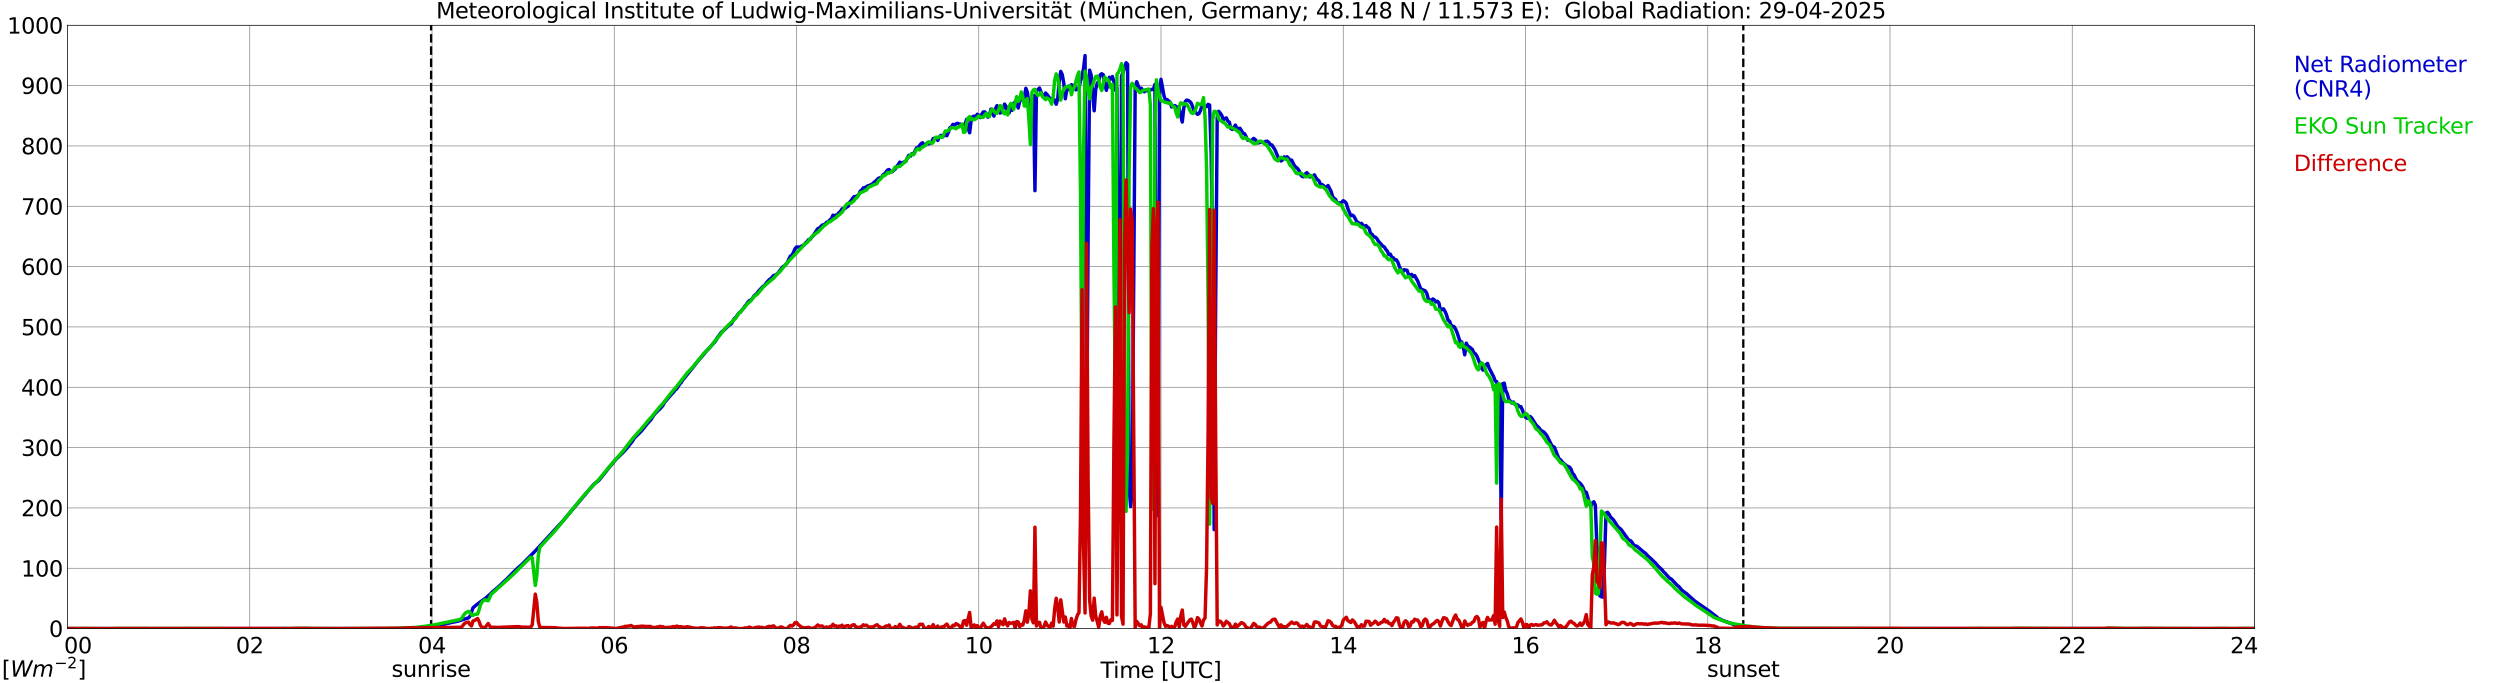 <?xml version="1.0" encoding="utf-8" standalone="no"?>
<!DOCTYPE svg PUBLIC "-//W3C//DTD SVG 1.1//EN"
  "http://www.w3.org/Graphics/SVG/1.1/DTD/svg11.dtd">
<svg xmlns:xlink="http://www.w3.org/1999/xlink" width="1085.4pt" height="296.64pt" viewBox="0 0 1085.4 296.64" xmlns="http://www.w3.org/2000/svg" version="1.1">
 <defs>
  <style type="text/css">*{stroke-linejoin: round; stroke-linecap: butt}</style>
 </defs>
 <g id="figure_1">
  <g id="patch_1">
   <path d="M 0 296.64 
L 1085.4 296.64 
L 1085.4 0 
L 0 0 
z
" style="fill: #ffffff"/>
  </g>
  <g id="axes_1">
   <g id="patch_2">
    <path d="M 29.306 272.909 
L 978.814 272.909 
L 978.814 10.976 
L 29.306 10.976 
z
" style="fill: #ffffff"/>
   </g>
   <g id="patch_3">
    <path d="M 978.814 272.909 
L 978.814 272.909 
L 978.814 10.976 
L 978.814 10.976 
z
" clip-path="url(#p82e52b3595)" style="fill: #d3d3d3; opacity: 0.25; stroke: #d3d3d3; stroke-linejoin: miter"/>
   </g>
   <g id="matplotlib.axis_1">
    <g id="xtick_1">
     <g id="line2d_1">
      <path d="M 29.306 272.909 
L 29.306 10.976 
" clip-path="url(#p82e52b3595)" style="fill: none; stroke: #808080; stroke-width: 0.3; stroke-linecap: square"/>
     </g>
     <g id="line2d_2"/>
     <g id="text_1">
      <!--    00 -->
      <g transform="translate(18.733 283.627) scale(0.095 -0.095)">
       <defs>
        <path id="DejaVuSans-20" transform="scale(0.016)"/>
        <path id="DejaVuSans-30" d="M 2034 4250 
Q 1547 4250 1301 3770 
Q 1056 3291 1056 2328 
Q 1056 1369 1301 889 
Q 1547 409 2034 409 
Q 2525 409 2770 889 
Q 3016 1369 3016 2328 
Q 3016 3291 2770 3770 
Q 2525 4250 2034 4250 
z
M 2034 4750 
Q 2819 4750 3233 4129 
Q 3647 3509 3647 2328 
Q 3647 1150 3233 529 
Q 2819 -91 2034 -91 
Q 1250 -91 836 529 
Q 422 1150 422 2328 
Q 422 3509 836 4129 
Q 1250 4750 2034 4750 
z
" transform="scale(0.016)"/>
       </defs>
       <use xlink:href="#DejaVuSans-20"/>
       <use xlink:href="#DejaVuSans-20" transform="translate(31.787 0)"/>
       <use xlink:href="#DejaVuSans-20" transform="translate(63.574 0)"/>
       <use xlink:href="#DejaVuSans-30" transform="translate(95.361 0)"/>
       <use xlink:href="#DejaVuSans-30" transform="translate(158.984 0)"/>
      </g>
     </g>
    </g>
    <g id="xtick_2">
     <g id="line2d_3">
      <path d="M 108.431 272.909 
L 108.431 10.976 
" clip-path="url(#p82e52b3595)" style="fill: none; stroke: #808080; stroke-width: 0.3; stroke-linecap: square"/>
     </g>
     <g id="line2d_4"/>
     <g id="text_2">
      <!-- 02 -->
      <g transform="translate(102.387 283.627) scale(0.095 -0.095)">
       <defs>
        <path id="DejaVuSans-32" d="M 1228 531 
L 3431 531 
L 3431 0 
L 469 0 
L 469 531 
Q 828 903 1448 1529 
Q 2069 2156 2228 2338 
Q 2531 2678 2651 2914 
Q 2772 3150 2772 3378 
Q 2772 3750 2511 3984 
Q 2250 4219 1831 4219 
Q 1534 4219 1204 4116 
Q 875 4013 500 3803 
L 500 4441 
Q 881 4594 1212 4672 
Q 1544 4750 1819 4750 
Q 2544 4750 2975 4387 
Q 3406 4025 3406 3419 
Q 3406 3131 3298 2873 
Q 3191 2616 2906 2266 
Q 2828 2175 2409 1742 
Q 1991 1309 1228 531 
z
" transform="scale(0.016)"/>
       </defs>
       <use xlink:href="#DejaVuSans-30"/>
       <use xlink:href="#DejaVuSans-32" transform="translate(63.623 0)"/>
      </g>
     </g>
    </g>
    <g id="xtick_3">
     <g id="line2d_5">
      <path d="M 187.557 272.909 
L 187.557 10.976 
" clip-path="url(#p82e52b3595)" style="fill: none; stroke: #808080; stroke-width: 0.3; stroke-linecap: square"/>
     </g>
     <g id="line2d_6"/>
     <g id="text_3">
      <!-- 04 -->
      <g transform="translate(181.513 283.627) scale(0.095 -0.095)">
       <defs>
        <path id="DejaVuSans-34" d="M 2419 4116 
L 825 1625 
L 2419 1625 
L 2419 4116 
z
M 2253 4666 
L 3047 4666 
L 3047 1625 
L 3713 1625 
L 3713 1100 
L 3047 1100 
L 3047 0 
L 2419 0 
L 2419 1100 
L 313 1100 
L 313 1709 
L 2253 4666 
z
" transform="scale(0.016)"/>
       </defs>
       <use xlink:href="#DejaVuSans-30"/>
       <use xlink:href="#DejaVuSans-34" transform="translate(63.623 0)"/>
      </g>
     </g>
    </g>
    <g id="xtick_4">
     <g id="line2d_7">
      <path d="M 266.683 272.909 
L 266.683 10.976 
" clip-path="url(#p82e52b3595)" style="fill: none; stroke: #808080; stroke-width: 0.3; stroke-linecap: square"/>
     </g>
     <g id="line2d_8"/>
     <g id="text_4">
      <!-- 06 -->
      <g transform="translate(260.638 283.627) scale(0.095 -0.095)">
       <defs>
        <path id="DejaVuSans-36" d="M 2113 2584 
Q 1688 2584 1439 2293 
Q 1191 2003 1191 1497 
Q 1191 994 1439 701 
Q 1688 409 2113 409 
Q 2538 409 2786 701 
Q 3034 994 3034 1497 
Q 3034 2003 2786 2293 
Q 2538 2584 2113 2584 
z
M 3366 4563 
L 3366 3988 
Q 3128 4100 2886 4159 
Q 2644 4219 2406 4219 
Q 1781 4219 1451 3797 
Q 1122 3375 1075 2522 
Q 1259 2794 1537 2939 
Q 1816 3084 2150 3084 
Q 2853 3084 3261 2657 
Q 3669 2231 3669 1497 
Q 3669 778 3244 343 
Q 2819 -91 2113 -91 
Q 1303 -91 875 529 
Q 447 1150 447 2328 
Q 447 3434 972 4092 
Q 1497 4750 2381 4750 
Q 2619 4750 2861 4703 
Q 3103 4656 3366 4563 
z
" transform="scale(0.016)"/>
       </defs>
       <use xlink:href="#DejaVuSans-30"/>
       <use xlink:href="#DejaVuSans-36" transform="translate(63.623 0)"/>
      </g>
     </g>
    </g>
    <g id="xtick_5">
     <g id="line2d_9">
      <path d="M 345.808 272.909 
L 345.808 10.976 
" clip-path="url(#p82e52b3595)" style="fill: none; stroke: #808080; stroke-width: 0.3; stroke-linecap: square"/>
     </g>
     <g id="line2d_10"/>
     <g id="text_5">
      <!-- 08 -->
      <g transform="translate(339.764 283.627) scale(0.095 -0.095)">
       <defs>
        <path id="DejaVuSans-38" d="M 2034 2216 
Q 1584 2216 1326 1975 
Q 1069 1734 1069 1313 
Q 1069 891 1326 650 
Q 1584 409 2034 409 
Q 2484 409 2743 651 
Q 3003 894 3003 1313 
Q 3003 1734 2745 1975 
Q 2488 2216 2034 2216 
z
M 1403 2484 
Q 997 2584 770 2862 
Q 544 3141 544 3541 
Q 544 4100 942 4425 
Q 1341 4750 2034 4750 
Q 2731 4750 3128 4425 
Q 3525 4100 3525 3541 
Q 3525 3141 3298 2862 
Q 3072 2584 2669 2484 
Q 3125 2378 3379 2068 
Q 3634 1759 3634 1313 
Q 3634 634 3220 271 
Q 2806 -91 2034 -91 
Q 1263 -91 848 271 
Q 434 634 434 1313 
Q 434 1759 690 2068 
Q 947 2378 1403 2484 
z
M 1172 3481 
Q 1172 3119 1398 2916 
Q 1625 2713 2034 2713 
Q 2441 2713 2670 2916 
Q 2900 3119 2900 3481 
Q 2900 3844 2670 4047 
Q 2441 4250 2034 4250 
Q 1625 4250 1398 4047 
Q 1172 3844 1172 3481 
z
" transform="scale(0.016)"/>
       </defs>
       <use xlink:href="#DejaVuSans-30"/>
       <use xlink:href="#DejaVuSans-38" transform="translate(63.623 0)"/>
      </g>
     </g>
    </g>
    <g id="xtick_6">
     <g id="line2d_11">
      <path d="M 424.934 272.909 
L 424.934 10.976 
" clip-path="url(#p82e52b3595)" style="fill: none; stroke: #808080; stroke-width: 0.3; stroke-linecap: square"/>
     </g>
     <g id="line2d_12"/>
     <g id="text_6">
      <!-- 10 -->
      <g transform="translate(418.89 283.627) scale(0.095 -0.095)">
       <defs>
        <path id="DejaVuSans-31" d="M 794 531 
L 1825 531 
L 1825 4091 
L 703 3866 
L 703 4441 
L 1819 4666 
L 2450 4666 
L 2450 531 
L 3481 531 
L 3481 0 
L 794 0 
L 794 531 
z
" transform="scale(0.016)"/>
       </defs>
       <use xlink:href="#DejaVuSans-31"/>
       <use xlink:href="#DejaVuSans-30" transform="translate(63.623 0)"/>
      </g>
     </g>
    </g>
    <g id="xtick_7">
     <g id="line2d_13">
      <path d="M 504.06 272.909 
L 504.06 10.976 
" clip-path="url(#p82e52b3595)" style="fill: none; stroke: #808080; stroke-width: 0.3; stroke-linecap: square"/>
     </g>
     <g id="line2d_14"/>
     <g id="text_7">
      <!-- 12 -->
      <g transform="translate(498.015 283.627) scale(0.095 -0.095)">
       <use xlink:href="#DejaVuSans-31"/>
       <use xlink:href="#DejaVuSans-32" transform="translate(63.623 0)"/>
      </g>
     </g>
    </g>
    <g id="xtick_8">
     <g id="line2d_15">
      <path d="M 583.185 272.909 
L 583.185 10.976 
" clip-path="url(#p82e52b3595)" style="fill: none; stroke: #808080; stroke-width: 0.3; stroke-linecap: square"/>
     </g>
     <g id="line2d_16"/>
     <g id="text_8">
      <!-- 14 -->
      <g transform="translate(577.141 283.627) scale(0.095 -0.095)">
       <use xlink:href="#DejaVuSans-31"/>
       <use xlink:href="#DejaVuSans-34" transform="translate(63.623 0)"/>
      </g>
     </g>
    </g>
    <g id="xtick_9">
     <g id="line2d_17">
      <path d="M 662.311 272.909 
L 662.311 10.976 
" clip-path="url(#p82e52b3595)" style="fill: none; stroke: #808080; stroke-width: 0.3; stroke-linecap: square"/>
     </g>
     <g id="line2d_18"/>
     <g id="text_9">
      <!-- 16 -->
      <g transform="translate(656.267 283.627) scale(0.095 -0.095)">
       <use xlink:href="#DejaVuSans-31"/>
       <use xlink:href="#DejaVuSans-36" transform="translate(63.623 0)"/>
      </g>
     </g>
    </g>
    <g id="xtick_10">
     <g id="line2d_19">
      <path d="M 741.437 272.909 
L 741.437 10.976 
" clip-path="url(#p82e52b3595)" style="fill: none; stroke: #808080; stroke-width: 0.3; stroke-linecap: square"/>
     </g>
     <g id="line2d_20"/>
     <g id="text_10">
      <!-- 18 -->
      <g transform="translate(735.392 283.627) scale(0.095 -0.095)">
       <use xlink:href="#DejaVuSans-31"/>
       <use xlink:href="#DejaVuSans-38" transform="translate(63.623 0)"/>
      </g>
     </g>
    </g>
    <g id="xtick_11">
     <g id="line2d_21">
      <path d="M 820.562 272.909 
L 820.562 10.976 
" clip-path="url(#p82e52b3595)" style="fill: none; stroke: #808080; stroke-width: 0.3; stroke-linecap: square"/>
     </g>
     <g id="line2d_22"/>
     <g id="text_11">
      <!-- 20 -->
      <g transform="translate(814.518 283.627) scale(0.095 -0.095)">
       <use xlink:href="#DejaVuSans-32"/>
       <use xlink:href="#DejaVuSans-30" transform="translate(63.623 0)"/>
      </g>
     </g>
    </g>
    <g id="xtick_12">
     <g id="line2d_23">
      <path d="M 899.688 272.909 
L 899.688 10.976 
" clip-path="url(#p82e52b3595)" style="fill: none; stroke: #808080; stroke-width: 0.3; stroke-linecap: square"/>
     </g>
     <g id="line2d_24"/>
     <g id="text_12">
      <!-- 22 -->
      <g transform="translate(893.644 283.627) scale(0.095 -0.095)">
       <use xlink:href="#DejaVuSans-32"/>
       <use xlink:href="#DejaVuSans-32" transform="translate(63.623 0)"/>
      </g>
     </g>
    </g>
    <g id="xtick_13">
     <g id="line2d_25">
      <path d="M 978.814 272.909 
L 978.814 10.976 
" clip-path="url(#p82e52b3595)" style="fill: none; stroke: #808080; stroke-width: 0.3; stroke-linecap: square"/>
     </g>
     <g id="line2d_26"/>
     <g id="text_13">
      <!-- 24    -->
      <g transform="translate(968.241 283.627) scale(0.095 -0.095)">
       <use xlink:href="#DejaVuSans-32"/>
       <use xlink:href="#DejaVuSans-34" transform="translate(63.623 0)"/>
       <use xlink:href="#DejaVuSans-20" transform="translate(127.246 0)"/>
       <use xlink:href="#DejaVuSans-20" transform="translate(159.033 0)"/>
       <use xlink:href="#DejaVuSans-20" transform="translate(190.82 0)"/>
      </g>
     </g>
    </g>
    <g id="text_14">
     <!-- Time [UTC] -->
     <g transform="translate(477.806 294.322) scale(0.095 -0.095)">
      <defs>
       <path id="DejaVuSans-54" d="M -19 4666 
L 3928 4666 
L 3928 4134 
L 2272 4134 
L 2272 0 
L 1638 0 
L 1638 4134 
L -19 4134 
L -19 4666 
z
" transform="scale(0.016)"/>
       <path id="DejaVuSans-69" d="M 603 3500 
L 1178 3500 
L 1178 0 
L 603 0 
L 603 3500 
z
M 603 4863 
L 1178 4863 
L 1178 4134 
L 603 4134 
L 603 4863 
z
" transform="scale(0.016)"/>
       <path id="DejaVuSans-6d" d="M 3328 2828 
Q 3544 3216 3844 3400 
Q 4144 3584 4550 3584 
Q 5097 3584 5394 3201 
Q 5691 2819 5691 2113 
L 5691 0 
L 5113 0 
L 5113 2094 
Q 5113 2597 4934 2840 
Q 4756 3084 4391 3084 
Q 3944 3084 3684 2787 
Q 3425 2491 3425 1978 
L 3425 0 
L 2847 0 
L 2847 2094 
Q 2847 2600 2669 2842 
Q 2491 3084 2119 3084 
Q 1678 3084 1418 2786 
Q 1159 2488 1159 1978 
L 1159 0 
L 581 0 
L 581 3500 
L 1159 3500 
L 1159 2956 
Q 1356 3278 1631 3431 
Q 1906 3584 2284 3584 
Q 2666 3584 2933 3390 
Q 3200 3197 3328 2828 
z
" transform="scale(0.016)"/>
       <path id="DejaVuSans-65" d="M 3597 1894 
L 3597 1613 
L 953 1613 
Q 991 1019 1311 708 
Q 1631 397 2203 397 
Q 2534 397 2845 478 
Q 3156 559 3463 722 
L 3463 178 
Q 3153 47 2828 -22 
Q 2503 -91 2169 -91 
Q 1331 -91 842 396 
Q 353 884 353 1716 
Q 353 2575 817 3079 
Q 1281 3584 2069 3584 
Q 2775 3584 3186 3129 
Q 3597 2675 3597 1894 
z
M 3022 2063 
Q 3016 2534 2758 2815 
Q 2500 3097 2075 3097 
Q 1594 3097 1305 2825 
Q 1016 2553 972 2059 
L 3022 2063 
z
" transform="scale(0.016)"/>
       <path id="DejaVuSans-5b" d="M 550 4863 
L 1875 4863 
L 1875 4416 
L 1125 4416 
L 1125 -397 
L 1875 -397 
L 1875 -844 
L 550 -844 
L 550 4863 
z
" transform="scale(0.016)"/>
       <path id="DejaVuSans-55" d="M 556 4666 
L 1191 4666 
L 1191 1831 
Q 1191 1081 1462 751 
Q 1734 422 2344 422 
Q 2950 422 3222 751 
Q 3494 1081 3494 1831 
L 3494 4666 
L 4128 4666 
L 4128 1753 
Q 4128 841 3676 375 
Q 3225 -91 2344 -91 
Q 1459 -91 1007 375 
Q 556 841 556 1753 
L 556 4666 
z
" transform="scale(0.016)"/>
       <path id="DejaVuSans-43" d="M 4122 4306 
L 4122 3641 
Q 3803 3938 3442 4084 
Q 3081 4231 2675 4231 
Q 1875 4231 1450 3742 
Q 1025 3253 1025 2328 
Q 1025 1406 1450 917 
Q 1875 428 2675 428 
Q 3081 428 3442 575 
Q 3803 722 4122 1019 
L 4122 359 
Q 3791 134 3420 21 
Q 3050 -91 2638 -91 
Q 1578 -91 968 557 
Q 359 1206 359 2328 
Q 359 3453 968 4101 
Q 1578 4750 2638 4750 
Q 3056 4750 3426 4639 
Q 3797 4528 4122 4306 
z
" transform="scale(0.016)"/>
       <path id="DejaVuSans-5d" d="M 1947 4863 
L 1947 -844 
L 622 -844 
L 622 -397 
L 1369 -397 
L 1369 4416 
L 622 4416 
L 622 4863 
L 1947 4863 
z
" transform="scale(0.016)"/>
      </defs>
      <use xlink:href="#DejaVuSans-54"/>
      <use xlink:href="#DejaVuSans-69" transform="translate(57.959 0)"/>
      <use xlink:href="#DejaVuSans-6d" transform="translate(85.742 0)"/>
      <use xlink:href="#DejaVuSans-65" transform="translate(183.154 0)"/>
      <use xlink:href="#DejaVuSans-20" transform="translate(244.678 0)"/>
      <use xlink:href="#DejaVuSans-5b" transform="translate(276.465 0)"/>
      <use xlink:href="#DejaVuSans-55" transform="translate(315.479 0)"/>
      <use xlink:href="#DejaVuSans-54" transform="translate(388.672 0)"/>
      <use xlink:href="#DejaVuSans-43" transform="translate(443.881 0)"/>
      <use xlink:href="#DejaVuSans-5d" transform="translate(513.705 0)"/>
     </g>
    </g>
   </g>
   <g id="matplotlib.axis_2">
    <g id="ytick_1">
     <g id="line2d_27">
      <path d="M 29.306 272.909 
L 978.814 272.909 
" clip-path="url(#p82e52b3595)" style="fill: none; stroke: #808080; stroke-width: 0.3; stroke-linecap: square"/>
     </g>
     <g id="line2d_28"/>
     <g id="text_15">
      <!-- 0 -->
      <g transform="translate(21.261 276.518) scale(0.095 -0.095)">
       <use xlink:href="#DejaVuSans-30"/>
      </g>
     </g>
    </g>
    <g id="ytick_2">
     <g id="line2d_29">
      <path d="M 29.306 246.715 
L 978.814 246.715 
" clip-path="url(#p82e52b3595)" style="fill: none; stroke: #808080; stroke-width: 0.3; stroke-linecap: square"/>
     </g>
     <g id="line2d_30"/>
     <g id="text_16">
      <!-- 100 -->
      <g transform="translate(9.173 250.325) scale(0.095 -0.095)">
       <use xlink:href="#DejaVuSans-31"/>
       <use xlink:href="#DejaVuSans-30" transform="translate(63.623 0)"/>
       <use xlink:href="#DejaVuSans-30" transform="translate(127.246 0)"/>
      </g>
     </g>
    </g>
    <g id="ytick_3">
     <g id="line2d_31">
      <path d="M 29.306 220.522 
L 978.814 220.522 
" clip-path="url(#p82e52b3595)" style="fill: none; stroke: #808080; stroke-width: 0.3; stroke-linecap: square"/>
     </g>
     <g id="line2d_32"/>
     <g id="text_17">
      <!-- 200 -->
      <g transform="translate(9.173 224.131) scale(0.095 -0.095)">
       <use xlink:href="#DejaVuSans-32"/>
       <use xlink:href="#DejaVuSans-30" transform="translate(63.623 0)"/>
       <use xlink:href="#DejaVuSans-30" transform="translate(127.246 0)"/>
      </g>
     </g>
    </g>
    <g id="ytick_4">
     <g id="line2d_33">
      <path d="M 29.306 194.329 
L 978.814 194.329 
" clip-path="url(#p82e52b3595)" style="fill: none; stroke: #808080; stroke-width: 0.3; stroke-linecap: square"/>
     </g>
     <g id="line2d_34"/>
     <g id="text_18">
      <!-- 300 -->
      <g transform="translate(9.173 197.938) scale(0.095 -0.095)">
       <defs>
        <path id="DejaVuSans-33" d="M 2597 2516 
Q 3050 2419 3304 2112 
Q 3559 1806 3559 1356 
Q 3559 666 3084 287 
Q 2609 -91 1734 -91 
Q 1441 -91 1130 -33 
Q 819 25 488 141 
L 488 750 
Q 750 597 1062 519 
Q 1375 441 1716 441 
Q 2309 441 2620 675 
Q 2931 909 2931 1356 
Q 2931 1769 2642 2001 
Q 2353 2234 1838 2234 
L 1294 2234 
L 1294 2753 
L 1863 2753 
Q 2328 2753 2575 2939 
Q 2822 3125 2822 3475 
Q 2822 3834 2567 4026 
Q 2313 4219 1838 4219 
Q 1578 4219 1281 4162 
Q 984 4106 628 3988 
L 628 4550 
Q 988 4650 1302 4700 
Q 1616 4750 1894 4750 
Q 2613 4750 3031 4423 
Q 3450 4097 3450 3541 
Q 3450 3153 3228 2886 
Q 3006 2619 2597 2516 
z
" transform="scale(0.016)"/>
       </defs>
       <use xlink:href="#DejaVuSans-33"/>
       <use xlink:href="#DejaVuSans-30" transform="translate(63.623 0)"/>
       <use xlink:href="#DejaVuSans-30" transform="translate(127.246 0)"/>
      </g>
     </g>
    </g>
    <g id="ytick_5">
     <g id="line2d_35">
      <path d="M 29.306 168.136 
L 978.814 168.136 
" clip-path="url(#p82e52b3595)" style="fill: none; stroke: #808080; stroke-width: 0.3; stroke-linecap: square"/>
     </g>
     <g id="line2d_36"/>
     <g id="text_19">
      <!-- 400 -->
      <g transform="translate(9.173 171.745) scale(0.095 -0.095)">
       <use xlink:href="#DejaVuSans-34"/>
       <use xlink:href="#DejaVuSans-30" transform="translate(63.623 0)"/>
       <use xlink:href="#DejaVuSans-30" transform="translate(127.246 0)"/>
      </g>
     </g>
    </g>
    <g id="ytick_6">
     <g id="line2d_37">
      <path d="M 29.306 141.942 
L 978.814 141.942 
" clip-path="url(#p82e52b3595)" style="fill: none; stroke: #808080; stroke-width: 0.3; stroke-linecap: square"/>
     </g>
     <g id="line2d_38"/>
     <g id="text_20">
      <!-- 500 -->
      <g transform="translate(9.173 145.551) scale(0.095 -0.095)">
       <defs>
        <path id="DejaVuSans-35" d="M 691 4666 
L 3169 4666 
L 3169 4134 
L 1269 4134 
L 1269 2991 
Q 1406 3038 1543 3061 
Q 1681 3084 1819 3084 
Q 2600 3084 3056 2656 
Q 3513 2228 3513 1497 
Q 3513 744 3044 326 
Q 2575 -91 1722 -91 
Q 1428 -91 1123 -41 
Q 819 9 494 109 
L 494 744 
Q 775 591 1075 516 
Q 1375 441 1709 441 
Q 2250 441 2565 725 
Q 2881 1009 2881 1497 
Q 2881 1984 2565 2268 
Q 2250 2553 1709 2553 
Q 1456 2553 1204 2497 
Q 953 2441 691 2322 
L 691 4666 
z
" transform="scale(0.016)"/>
       </defs>
       <use xlink:href="#DejaVuSans-35"/>
       <use xlink:href="#DejaVuSans-30" transform="translate(63.623 0)"/>
       <use xlink:href="#DejaVuSans-30" transform="translate(127.246 0)"/>
      </g>
     </g>
    </g>
    <g id="ytick_7">
     <g id="line2d_39">
      <path d="M 29.306 115.749 
L 978.814 115.749 
" clip-path="url(#p82e52b3595)" style="fill: none; stroke: #808080; stroke-width: 0.3; stroke-linecap: square"/>
     </g>
     <g id="line2d_40"/>
     <g id="text_21">
      <!-- 600 -->
      <g transform="translate(9.173 119.358) scale(0.095 -0.095)">
       <use xlink:href="#DejaVuSans-36"/>
       <use xlink:href="#DejaVuSans-30" transform="translate(63.623 0)"/>
       <use xlink:href="#DejaVuSans-30" transform="translate(127.246 0)"/>
      </g>
     </g>
    </g>
    <g id="ytick_8">
     <g id="line2d_41">
      <path d="M 29.306 89.556 
L 978.814 89.556 
" clip-path="url(#p82e52b3595)" style="fill: none; stroke: #808080; stroke-width: 0.3; stroke-linecap: square"/>
     </g>
     <g id="line2d_42"/>
     <g id="text_22">
      <!-- 700 -->
      <g transform="translate(9.173 93.165) scale(0.095 -0.095)">
       <defs>
        <path id="DejaVuSans-37" d="M 525 4666 
L 3525 4666 
L 3525 4397 
L 1831 0 
L 1172 0 
L 2766 4134 
L 525 4134 
L 525 4666 
z
" transform="scale(0.016)"/>
       </defs>
       <use xlink:href="#DejaVuSans-37"/>
       <use xlink:href="#DejaVuSans-30" transform="translate(63.623 0)"/>
       <use xlink:href="#DejaVuSans-30" transform="translate(127.246 0)"/>
      </g>
     </g>
    </g>
    <g id="ytick_9">
     <g id="line2d_43">
      <path d="M 29.306 63.362 
L 978.814 63.362 
" clip-path="url(#p82e52b3595)" style="fill: none; stroke: #808080; stroke-width: 0.3; stroke-linecap: square"/>
     </g>
     <g id="line2d_44"/>
     <g id="text_23">
      <!-- 800 -->
      <g transform="translate(9.173 66.972) scale(0.095 -0.095)">
       <use xlink:href="#DejaVuSans-38"/>
       <use xlink:href="#DejaVuSans-30" transform="translate(63.623 0)"/>
       <use xlink:href="#DejaVuSans-30" transform="translate(127.246 0)"/>
      </g>
     </g>
    </g>
    <g id="ytick_10">
     <g id="line2d_45">
      <path d="M 29.306 37.169 
L 978.814 37.169 
" clip-path="url(#p82e52b3595)" style="fill: none; stroke: #808080; stroke-width: 0.3; stroke-linecap: square"/>
     </g>
     <g id="line2d_46"/>
     <g id="text_24">
      <!-- 900 -->
      <g transform="translate(9.173 40.778) scale(0.095 -0.095)">
       <defs>
        <path id="DejaVuSans-39" d="M 703 97 
L 703 672 
Q 941 559 1184 500 
Q 1428 441 1663 441 
Q 2288 441 2617 861 
Q 2947 1281 2994 2138 
Q 2813 1869 2534 1725 
Q 2256 1581 1919 1581 
Q 1219 1581 811 2004 
Q 403 2428 403 3163 
Q 403 3881 828 4315 
Q 1253 4750 1959 4750 
Q 2769 4750 3195 4129 
Q 3622 3509 3622 2328 
Q 3622 1225 3098 567 
Q 2575 -91 1691 -91 
Q 1453 -91 1209 -44 
Q 966 3 703 97 
z
M 1959 2075 
Q 2384 2075 2632 2365 
Q 2881 2656 2881 3163 
Q 2881 3666 2632 3958 
Q 2384 4250 1959 4250 
Q 1534 4250 1286 3958 
Q 1038 3666 1038 3163 
Q 1038 2656 1286 2365 
Q 1534 2075 1959 2075 
z
" transform="scale(0.016)"/>
       </defs>
       <use xlink:href="#DejaVuSans-39"/>
       <use xlink:href="#DejaVuSans-30" transform="translate(63.623 0)"/>
       <use xlink:href="#DejaVuSans-30" transform="translate(127.246 0)"/>
      </g>
     </g>
    </g>
    <g id="ytick_11">
     <g id="line2d_47">
      <path d="M 29.306 10.976 
L 978.814 10.976 
" clip-path="url(#p82e52b3595)" style="fill: none; stroke: #808080; stroke-width: 0.3; stroke-linecap: square"/>
     </g>
     <g id="line2d_48"/>
     <g id="text_25">
      <!-- 1000 -->
      <g transform="translate(3.128 14.585) scale(0.095 -0.095)">
       <use xlink:href="#DejaVuSans-31"/>
       <use xlink:href="#DejaVuSans-30" transform="translate(63.623 0)"/>
       <use xlink:href="#DejaVuSans-30" transform="translate(127.246 0)"/>
       <use xlink:href="#DejaVuSans-30" transform="translate(190.869 0)"/>
      </g>
     </g>
    </g>
   </g>
   <g id="line2d_49">
    <path d="M 187.161 272.909 
L 187.161 10.976 
" clip-path="url(#p82e52b3595)" style="fill: none; stroke-dasharray: 3.7,1.6; stroke-dashoffset: 0; stroke: #000000"/>
   </g>
   <g id="line2d_50">
    <path d="M 756.866 272.909 
L 756.866 10.976 
" clip-path="url(#p82e52b3595)" style="fill: none; stroke-dasharray: 3.7,1.6; stroke-dashoffset: 0; stroke: #000000"/>
   </g>
   <g id="line2d_51">
    <path d="M 29.306 272.909 
L 178.985 272.909 
L 180.304 272.676 
L 181.623 272.594 
L 184.92 272.291 
L 189.535 271.662 
L 191.513 271.319 
L 192.832 271.036 
L 196.129 270.224 
L 197.448 269.98 
L 198.767 269.697 
L 203.382 268.259 
L 204.042 267.571 
L 205.36 263.885 
L 206.679 262.73 
L 209.976 260.278 
L 210.635 259.872 
L 213.273 257.544 
L 213.932 256.855 
L 215.91 255.213 
L 220.526 250.899 
L 223.164 248.185 
L 225.142 246.281 
L 226.461 245.186 
L 230.417 241.197 
L 232.395 239.211 
L 244.923 225.596 
L 246.242 223.977 
L 248.22 221.628 
L 257.451 210.666 
L 258.77 209.45 
L 259.43 209.065 
L 260.089 208.458 
L 263.386 204.366 
L 264.045 203.394 
L 266.023 201.144 
L 267.342 199.505 
L 269.98 196.972 
L 271.958 194.866 
L 274.595 191.545 
L 275.255 190.368 
L 278.552 187.047 
L 281.189 183.744 
L 282.508 182.327 
L 283.827 180.281 
L 284.486 179.469 
L 285.145 178.883 
L 285.805 178.113 
L 286.464 177.607 
L 287.783 176.067 
L 288.442 174.81 
L 291.739 170.941 
L 292.399 170.312 
L 293.058 169.34 
L 293.717 168.895 
L 295.036 166.87 
L 295.696 166.14 
L 296.355 165.066 
L 300.971 159.395 
L 302.949 156.823 
L 305.586 153.784 
L 306.246 152.891 
L 308.224 150.806 
L 309.543 149.266 
L 310.202 148.637 
L 310.861 147.726 
L 311.521 146.429 
L 312.18 145.68 
L 312.839 144.708 
L 313.499 143.938 
L 314.158 143.511 
L 316.136 141.568 
L 316.796 141.02 
L 317.455 140.656 
L 318.774 138.427 
L 319.433 137.798 
L 320.752 135.975 
L 321.411 135.53 
L 322.73 133.93 
L 323.39 132.919 
L 324.049 132.167 
L 324.708 131.195 
L 325.368 130.527 
L 326.027 130.202 
L 326.686 129.574 
L 327.346 128.481 
L 328.665 127.387 
L 329.324 126.394 
L 331.302 124.309 
L 331.961 123.924 
L 332.621 122.931 
L 333.94 121.451 
L 334.599 121.027 
L 335.918 119.568 
L 336.577 119.466 
L 337.236 119.041 
L 337.896 118.392 
L 339.874 115.78 
L 340.533 115.477 
L 341.852 114.057 
L 342.512 112.417 
L 343.171 111.16 
L 343.83 110.838 
L 344.49 109.601 
L 345.149 108.04 
L 345.808 107.231 
L 347.127 107.291 
L 347.787 107.029 
L 348.446 106.581 
L 349.105 106.38 
L 349.765 105.468 
L 350.424 104.86 
L 351.083 104.009 
L 351.743 103.928 
L 352.402 102.956 
L 353.062 102.348 
L 354.38 100.261 
L 355.04 99.268 
L 355.699 99.045 
L 357.018 97.689 
L 357.677 97.589 
L 358.337 97.162 
L 358.996 96.434 
L 359.655 96.251 
L 360.315 95.441 
L 360.974 94.954 
L 361.634 93.435 
L 362.293 93.781 
L 362.952 93.354 
L 363.612 93.173 
L 364.271 92.28 
L 364.93 91.795 
L 365.59 90.661 
L 366.249 90.661 
L 366.909 90.499 
L 367.568 89.891 
L 368.227 89.566 
L 368.887 87.824 
L 369.546 87.075 
L 370.206 86.061 
L 370.865 85.352 
L 371.524 85.352 
L 372.184 85.027 
L 372.843 84.563 
L 373.502 82.942 
L 374.162 82.536 
L 374.821 81.543 
L 375.481 81.483 
L 376.799 80.673 
L 377.459 80.49 
L 378.777 79.861 
L 379.437 79.194 
L 380.096 78.688 
L 381.415 77.37 
L 382.734 77.027 
L 383.393 75.851 
L 384.053 75.526 
L 385.371 73.785 
L 386.031 73.622 
L 386.69 74.576 
L 387.349 74.576 
L 388.668 73.36 
L 389.328 72.265 
L 389.987 71.495 
L 390.646 70.382 
L 391.306 70.848 
L 392.624 70.301 
L 393.284 70.018 
L 393.943 68.538 
L 394.603 67.425 
L 395.262 67.828 
L 395.921 66.694 
L 396.581 67.04 
L 397.899 64.224 
L 398.559 64.062 
L 399.878 62.401 
L 400.537 61.974 
L 401.196 63.21 
L 401.856 62.907 
L 402.515 62.116 
L 403.175 62.461 
L 403.834 62.32 
L 404.493 61.61 
L 405.153 60.13 
L 406.471 60.031 
L 407.131 60.963 
L 407.79 59.483 
L 408.45 58.794 
L 409.768 59.017 
L 410.428 58.328 
L 411.087 58.936 
L 411.746 57.437 
L 412.406 55.473 
L 413.065 55.148 
L 413.725 53.993 
L 414.384 54.318 
L 415.043 53.791 
L 415.703 53.527 
L 416.362 53.81 
L 417.022 53.912 
L 417.681 54.519 
L 419 53.831 
L 419.659 51.827 
L 420.318 55.675 
L 420.978 57.639 
L 421.637 52.191 
L 422.297 50.69 
L 422.956 50.386 
L 423.615 51.057 
L 424.275 49.619 
L 424.934 49.962 
L 425.593 51.057 
L 426.253 49.598 
L 426.912 48.605 
L 427.572 48.584 
L 428.231 49.354 
L 428.89 50.873 
L 429.55 50.407 
L 430.209 47.39 
L 430.869 48.746 
L 431.528 50.407 
L 432.187 47.167 
L 432.847 45.87 
L 433.506 47.065 
L 434.165 49.071 
L 434.825 48.786 
L 435.484 47.167 
L 436.144 45.202 
L 436.803 46.193 
L 437.462 48.707 
L 438.122 49.029 
L 438.781 47.248 
L 439.44 47.874 
L 440.1 44.796 
L 440.759 44.21 
L 441.419 44.998 
L 442.078 46.902 
L 442.737 43.864 
L 443.397 41.677 
L 444.056 43.5 
L 444.716 42.405 
L 445.375 38.335 
L 446.034 40.035 
L 446.694 45.121 
L 447.353 46.355 
L 448.012 44.189 
L 448.672 41.494 
L 449.331 82.779 
L 449.991 39.49 
L 451.309 38.211 
L 452.628 41.758 
L 453.287 41.776 
L 453.947 40.38 
L 454.606 41.069 
L 455.925 42.952 
L 456.584 42.811 
L 457.244 43.055 
L 457.903 43.44 
L 458.563 45.263 
L 459.222 42.892 
L 459.881 35.053 
L 460.541 31 
L 461.2 32.438 
L 461.859 36.166 
L 462.519 42.871 
L 463.178 38.942 
L 463.838 38.84 
L 464.497 37.504 
L 465.156 36.773 
L 465.816 37.483 
L 466.475 36.915 
L 467.134 39.023 
L 468.453 38.151 
L 469.113 35.092 
L 469.772 33.188 
L 470.431 29.683 
L 471.091 24.133 
L 471.75 200.72 
L 472.409 103.462 
L 473.069 30.474 
L 473.728 32.562 
L 475.047 48.097 
L 475.706 38.819 
L 476.366 36.166 
L 477.025 35.173 
L 477.685 32.499 
L 478.344 32.014 
L 479.003 32.499 
L 479.663 36.208 
L 480.322 39.204 
L 480.981 36.876 
L 481.641 33.554 
L 482.3 34.303 
L 482.96 33.23 
L 483.619 35.417 
L 484.278 39.165 
L 484.938 38.193 
L 486.256 207.627 
L 486.916 33.007 
L 487.575 31.506 
L 488.894 27.252 
L 489.553 27.902 
L 490.213 211.64 
L 490.872 219.946 
L 491.532 213.746 
L 492.85 37.889 
L 493.51 35.477 
L 494.828 38.942 
L 495.488 38.274 
L 496.147 39.246 
L 496.807 39.854 
L 497.466 39.165 
L 498.125 39.427 
L 498.785 39.042 
L 499.444 39.084 
L 500.103 38.759 
L 500.763 38.882 
L 501.422 36.632 
L 502.082 206.249 
L 502.741 223.773 
L 503.4 41.331 
L 504.06 34.445 
L 505.379 41.698 
L 506.038 43.5 
L 506.697 43.235 
L 508.016 44.39 
L 508.675 46.436 
L 509.994 45.829 
L 511.313 46.64 
L 511.972 47.185 
L 513.291 52.979 
L 513.95 46.881 
L 514.61 44.047 
L 515.269 43.419 
L 515.929 43.681 
L 516.588 44.066 
L 517.247 44.917 
L 518.566 48.464 
L 519.226 48.909 
L 519.885 49.619 
L 520.544 49.354 
L 521.204 47.955 
L 521.863 45.87 
L 523.182 46.295 
L 523.841 46.316 
L 524.501 45.302 
L 525.16 45.606 
L 525.819 66.33 
L 526.479 106.44 
L 527.138 229.931 
L 527.797 131.255 
L 528.457 50.975 
L 529.116 48.322 
L 529.776 49.111 
L 530.435 50.082 
L 531.094 52.049 
L 531.754 51.502 
L 532.413 51.177 
L 533.073 52.576 
L 533.732 53.042 
L 534.391 55.795 
L 535.051 56.201 
L 536.369 54.318 
L 537.029 55.939 
L 538.348 55.696 
L 539.666 57.822 
L 540.326 58.045 
L 540.985 59.281 
L 541.644 60.84 
L 542.304 60.861 
L 542.963 61.186 
L 543.623 60.719 
L 544.282 60.091 
L 544.941 60.557 
L 545.601 61.448 
L 546.26 62.034 
L 546.919 61.893 
L 547.579 61.571 
L 548.238 61.833 
L 548.898 61.751 
L 549.557 61.345 
L 550.216 61.306 
L 550.876 61.833 
L 551.535 62.804 
L 552.195 62.927 
L 553.513 64.973 
L 554.832 68.114 
L 555.491 69.188 
L 556.151 69.895 
L 556.81 69.45 
L 557.47 68.114 
L 558.129 68.457 
L 558.788 68.072 
L 559.448 68.721 
L 560.107 69.733 
L 560.766 69.492 
L 562.085 72.124 
L 563.404 73.219 
L 564.063 74.17 
L 564.723 75.953 
L 565.382 76.621 
L 566.042 76.742 
L 566.701 75.547 
L 567.36 74.961 
L 568.02 75.689 
L 568.679 76.823 
L 569.338 76.561 
L 569.998 76.54 
L 570.657 75.912 
L 571.317 77.187 
L 571.976 77.999 
L 572.635 78.484 
L 573.295 80.084 
L 573.954 80.105 
L 574.613 80.571 
L 575.273 81.624 
L 576.592 80.55 
L 577.91 83.123 
L 578.57 85.373 
L 579.229 86.122 
L 579.889 86.627 
L 580.548 88.107 
L 581.207 88.047 
L 581.867 88.188 
L 582.526 87.843 
L 583.185 87.135 
L 583.845 87.539 
L 584.504 88.27 
L 585.164 90.517 
L 586.482 93.678 
L 587.142 93.414 
L 587.801 93.88 
L 589.12 96.293 
L 589.779 96.675 
L 590.439 97.427 
L 591.098 96.981 
L 592.417 98.48 
L 593.076 97.932 
L 593.736 98.642 
L 594.395 99.127 
L 595.054 101.437 
L 595.714 101.72 
L 596.373 102.773 
L 597.032 102.917 
L 597.692 103.443 
L 598.351 104.577 
L 600.329 106.846 
L 600.989 107.171 
L 601.648 108.263 
L 602.307 108.994 
L 602.967 110.513 
L 603.626 110.35 
L 604.286 111.728 
L 604.945 111.909 
L 605.604 112.802 
L 606.264 112.821 
L 606.923 113.936 
L 607.582 115.799 
L 608.901 118.373 
L 609.561 117.095 
L 610.879 117.36 
L 611.539 119.183 
L 612.198 119.487 
L 612.858 119.123 
L 613.517 120.052 
L 614.176 119.649 
L 615.495 121.978 
L 616.814 125.422 
L 618.792 126.273 
L 619.451 127.326 
L 620.111 129.817 
L 621.429 130.587 
L 622.089 129.778 
L 622.748 130.244 
L 623.408 131.114 
L 624.067 130.81 
L 624.726 131.541 
L 625.386 134.742 
L 626.705 134.071 
L 627.364 135.205 
L 628.023 136.706 
L 628.683 138.995 
L 629.342 139.441 
L 630.001 141.183 
L 630.661 141.628 
L 631.32 141.83 
L 631.98 142.924 
L 632.639 144.486 
L 633.958 148.517 
L 634.617 148.415 
L 635.276 150.602 
L 635.936 154.046 
L 636.595 148.983 
L 637.255 150.298 
L 637.914 150.602 
L 639.233 151.697 
L 639.892 153.156 
L 640.552 153.601 
L 641.211 154.633 
L 642.53 157.834 
L 643.189 159.738 
L 643.848 160.67 
L 644.508 159.272 
L 645.167 158.321 
L 645.827 157.794 
L 646.486 159.72 
L 648.464 163.546 
L 649.123 165.37 
L 649.783 165.694 
L 650.442 170.475 
L 651.102 167.719 
L 651.761 225.515 
L 652.42 166.567 
L 653.08 166.362 
L 653.739 169.545 
L 654.399 170.941 
L 655.058 173.393 
L 656.377 174.951 
L 657.036 174.548 
L 657.695 175.54 
L 658.355 175.601 
L 659.014 175.865 
L 659.674 176.551 
L 660.333 176.572 
L 660.992 178.073 
L 661.652 179.957 
L 662.311 181.151 
L 662.97 181.596 
L 663.63 181.112 
L 664.289 180.808 
L 664.949 181.395 
L 666.927 184.535 
L 668.246 185.832 
L 668.905 186.824 
L 670.224 187.492 
L 671.542 189.033 
L 673.521 193.082 
L 674.18 193.894 
L 674.839 194.138 
L 676.817 199.162 
L 677.477 199.547 
L 678.136 200.458 
L 680.114 202.239 
L 681.433 202.808 
L 682.092 203.758 
L 682.752 205.561 
L 683.411 206.189 
L 684.071 207.627 
L 684.73 208.761 
L 686.049 209.877 
L 686.708 210.666 
L 687.368 211.821 
L 688.027 213.767 
L 688.686 213.686 
L 689.346 215.731 
L 690.005 218.607 
L 690.664 219.904 
L 691.324 218.427 
L 691.983 217.837 
L 692.643 219.357 
L 693.302 237.548 
L 693.961 237.975 
L 694.621 258.717 
L 695.28 259.123 
L 695.939 259.225 
L 696.599 244.214 
L 697.258 222.78 
L 697.918 222.416 
L 698.577 223.207 
L 699.236 224.483 
L 700.555 225.779 
L 702.533 228.878 
L 703.193 229.323 
L 703.852 229.931 
L 707.149 234.53 
L 707.808 234.672 
L 708.468 235.3 
L 709.127 236.374 
L 709.786 237.003 
L 710.446 237.063 
L 711.105 237.509 
L 713.743 239.777 
L 714.402 240.183 
L 715.062 241.013 
L 716.38 242.208 
L 719.018 244.72 
L 719.677 245.571 
L 721.655 247.454 
L 722.315 248.326 
L 722.974 248.913 
L 723.633 249.722 
L 724.952 251.082 
L 725.612 251.386 
L 728.249 254.202 
L 728.909 254.668 
L 730.227 256.268 
L 731.546 257.24 
L 732.205 257.706 
L 735.502 260.684 
L 736.821 261.677 
L 738.14 262.568 
L 740.777 264.391 
L 742.756 265.808 
L 744.074 266.882 
L 745.393 267.874 
L 746.052 268.584 
L 746.712 268.765 
L 748.031 269.394 
L 750.668 270.347 
L 752.646 271.136 
L 753.965 271.743 
L 754.624 271.987 
L 759.899 272.898 
L 767.153 272.909 
L 978.154 272.909 
L 978.154 272.909 
" clip-path="url(#p82e52b3595)" style="fill: none; stroke: #0000cc; stroke-width: 1.5; stroke-linecap: square"/>
   </g>
   <g id="line2d_52">
    <path d="M 28.646 272.941 
L 37.218 272.893 
L 47.768 272.931 
L 51.725 272.873 
L 78.759 272.917 
L 82.716 272.861 
L 87.991 272.901 
L 90.628 272.885 
L 97.222 272.953 
L 118.982 272.981 
L 121.619 272.972 
L 123.597 272.843 
L 125.575 272.95 
L 129.532 272.867 
L 132.169 272.818 
L 136.125 272.895 
L 149.972 272.95 
L 167.116 272.875 
L 171.073 272.834 
L 180.304 272.424 
L 184.92 271.864 
L 188.876 271.224 
L 199.426 269.01 
L 200.085 268.739 
L 200.745 268.043 
L 201.404 266.907 
L 202.063 266.144 
L 203.382 265.427 
L 204.042 265.86 
L 204.701 266.869 
L 205.36 267.198 
L 206.02 266.763 
L 207.339 266.614 
L 207.998 264.825 
L 208.657 262.504 
L 209.317 261.319 
L 209.976 260.757 
L 210.635 260.371 
L 211.295 260.698 
L 211.954 260.831 
L 213.273 258.027 
L 222.504 249.7 
L 230.417 241.865 
L 231.076 242.175 
L 232.395 254.176 
L 233.054 250.019 
L 233.714 241.053 
L 234.373 237.655 
L 240.967 230.44 
L 252.176 216.717 
L 254.155 214.336 
L 255.473 212.944 
L 260.089 208.064 
L 265.364 201.654 
L 269.32 197.185 
L 270.639 195.641 
L 272.617 192.985 
L 274.595 190.483 
L 277.233 187.489 
L 277.892 186.843 
L 279.211 185.237 
L 279.87 184.515 
L 281.189 182.821 
L 283.167 180.69 
L 284.486 179.017 
L 286.464 176.622 
L 287.783 175.218 
L 289.761 172.674 
L 291.08 170.98 
L 292.399 169.388 
L 293.058 168.682 
L 296.355 164.464 
L 297.014 163.713 
L 298.333 161.895 
L 299.652 160.578 
L 300.971 159.112 
L 305.586 153.446 
L 308.883 150.134 
L 310.202 148.279 
L 312.839 145.154 
L 314.818 142.563 
L 316.796 140.589 
L 319.433 138.118 
L 320.752 136.012 
L 321.411 135.528 
L 322.73 133.876 
L 323.39 133.232 
L 324.049 132.353 
L 324.708 131.677 
L 325.368 131.194 
L 326.027 130.565 
L 327.346 128.695 
L 328.665 127.911 
L 331.302 124.721 
L 332.621 123.459 
L 335.918 120.74 
L 337.896 118.474 
L 338.555 118.063 
L 340.533 115.504 
L 343.171 112.58 
L 348.446 107.062 
L 349.105 106.082 
L 349.765 105.801 
L 350.424 105.285 
L 351.083 104.564 
L 351.743 103.639 
L 353.062 102.165 
L 353.721 101.838 
L 354.38 101.198 
L 355.04 100.845 
L 357.677 98.093 
L 358.996 97.138 
L 359.655 96.36 
L 360.315 96.344 
L 362.293 94.815 
L 362.952 94.568 
L 363.612 93.672 
L 364.271 93.363 
L 365.59 92.145 
L 366.249 91.177 
L 366.909 89.544 
L 367.568 88.675 
L 368.227 88.256 
L 369.546 88.192 
L 370.865 87.034 
L 371.524 86.115 
L 372.184 85.712 
L 372.843 84.379 
L 373.502 83.697 
L 374.821 83.191 
L 375.481 82.742 
L 376.14 82.519 
L 376.799 81.636 
L 377.459 81.117 
L 378.118 80.864 
L 378.777 80.469 
L 380.756 79.706 
L 381.415 78.393 
L 382.074 77.954 
L 382.734 77.208 
L 383.393 76.22 
L 384.053 76.233 
L 384.712 75.754 
L 385.371 74.889 
L 386.031 75.164 
L 386.69 74.673 
L 387.349 74.369 
L 388.009 73.679 
L 388.668 72.486 
L 389.328 72.66 
L 389.987 72.243 
L 390.646 72.245 
L 393.284 70.008 
L 393.943 68.581 
L 394.603 68.303 
L 395.262 67.17 
L 395.921 66.918 
L 396.581 67.191 
L 397.24 66.182 
L 397.899 64.925 
L 398.559 64.535 
L 399.218 65.083 
L 399.878 64.301 
L 401.196 63.419 
L 401.856 63.109 
L 402.515 62.035 
L 403.175 61.554 
L 403.834 61.869 
L 404.493 62.326 
L 405.153 61.848 
L 405.812 60.296 
L 406.471 59.516 
L 407.131 59.848 
L 407.79 59.362 
L 408.45 59.293 
L 409.109 59.708 
L 410.428 56.855 
L 411.087 56.975 
L 411.746 56.603 
L 413.065 55.437 
L 413.725 55.441 
L 414.384 55.585 
L 415.043 55.931 
L 415.703 55.284 
L 416.362 55.132 
L 417.681 53.883 
L 418.34 57.461 
L 419 57.324 
L 419.659 53.298 
L 420.318 51.226 
L 420.978 50.65 
L 421.637 51.884 
L 422.297 51.59 
L 422.956 51.992 
L 423.615 51.64 
L 424.934 50.309 
L 425.593 50.745 
L 426.253 50.94 
L 426.912 50.941 
L 427.572 49.925 
L 428.231 49.143 
L 428.89 50.503 
L 429.55 50.591 
L 430.209 48.147 
L 430.869 47.383 
L 432.187 49.031 
L 432.847 49.221 
L 433.506 47.841 
L 434.165 45.819 
L 434.825 46.169 
L 435.484 48.818 
L 436.144 49.426 
L 436.803 48.457 
L 437.462 49.893 
L 438.122 46.4 
L 438.781 44.93 
L 439.44 45.474 
L 440.1 47.498 
L 440.759 44.429 
L 441.419 41.94 
L 442.078 44.041 
L 442.737 43.028 
L 443.397 39.943 
L 444.056 41.976 
L 444.716 46.027 
L 445.375 46.033 
L 446.034 42.814 
L 446.694 51.604 
L 447.353 62.76 
L 448.012 40.091 
L 448.672 39.016 
L 449.331 38.766 
L 449.991 40.613 
L 450.65 41.444 
L 451.309 40.933 
L 451.969 40.241 
L 452.628 41.981 
L 453.947 43.239 
L 454.606 42.601 
L 455.266 42.891 
L 455.925 43.661 
L 456.584 45.194 
L 457.244 41.975 
L 457.903 34.827 
L 458.563 32.087 
L 459.222 33.71 
L 459.881 37.897 
L 460.541 43.469 
L 461.2 40.168 
L 462.519 37.842 
L 463.178 37.811 
L 463.838 37.331 
L 464.497 37.315 
L 465.156 41.139 
L 465.816 38.711 
L 466.475 37.822 
L 467.794 32.741 
L 468.453 31.23 
L 469.113 85.113 
L 469.772 180.315 
L 470.431 65.517 
L 471.091 30.898 
L 471.75 33.452 
L 472.409 38.949 
L 473.069 42.891 
L 473.728 38.04 
L 474.388 36.969 
L 475.047 34.878 
L 475.706 33.246 
L 476.366 33.038 
L 477.025 34.629 
L 477.685 37.841 
L 478.344 39.286 
L 479.663 33.485 
L 480.322 34.306 
L 480.981 34.523 
L 481.641 35.767 
L 482.3 38.168 
L 482.96 36.74 
L 483.619 116.187 
L 484.278 178.811 
L 484.938 32.251 
L 485.597 31.436 
L 486.256 30.034 
L 486.916 27.662 
L 487.575 29.572 
L 488.235 196.543 
L 488.894 222.019 
L 489.553 195.752 
L 490.213 74.447 
L 490.872 37.82 
L 491.532 36.144 
L 492.85 38.254 
L 493.51 38.636 
L 494.828 40.192 
L 495.488 39.925 
L 496.147 39.328 
L 496.807 39.073 
L 497.466 39.002 
L 498.785 38.64 
L 499.444 45.452 
L 500.103 204.336 
L 500.763 221.205 
L 501.422 56.137 
L 502.082 34.672 
L 502.741 38.664 
L 503.4 41.907 
L 504.06 43.67 
L 504.719 43.757 
L 505.379 44.215 
L 506.038 44.488 
L 506.697 44.565 
L 507.357 44.901 
L 508.016 44.527 
L 509.335 46.297 
L 509.994 46.512 
L 510.654 49.047 
L 511.313 50.786 
L 511.972 46.477 
L 512.632 44.643 
L 513.95 45.31 
L 514.61 45.012 
L 515.269 45.288 
L 515.929 46.386 
L 516.588 47.871 
L 517.247 49.02 
L 517.907 49.268 
L 518.566 48.643 
L 519.226 47.114 
L 519.885 44.863 
L 521.204 45.511 
L 521.863 44.755 
L 522.522 42.379 
L 523.182 50.874 
L 523.841 72.849 
L 524.501 129.264 
L 525.16 227.565 
L 525.819 123.377 
L 526.479 52.112 
L 527.138 48.315 
L 527.797 48.43 
L 528.457 49.373 
L 529.116 51.608 
L 529.776 52.303 
L 530.435 52.666 
L 531.094 53.189 
L 531.754 53.364 
L 533.073 55.148 
L 534.391 55.167 
L 535.051 55.639 
L 536.369 56.256 
L 538.348 57.811 
L 539.007 59.426 
L 539.666 60.129 
L 540.326 59.782 
L 540.985 59.888 
L 541.644 60.548 
L 542.304 60.79 
L 542.963 61.23 
L 544.282 62.321 
L 544.941 62.394 
L 545.601 62.259 
L 546.26 61.443 
L 546.919 61.261 
L 547.579 61.336 
L 548.238 61.741 
L 548.898 62.445 
L 549.557 62.796 
L 550.216 63.35 
L 552.195 66.564 
L 553.513 69.065 
L 554.832 69.878 
L 555.491 68.708 
L 556.151 68.281 
L 557.47 68.976 
L 558.129 69.165 
L 558.788 69.074 
L 560.107 71.763 
L 560.766 72.321 
L 561.426 73.132 
L 562.745 75.218 
L 563.404 75.428 
L 564.063 75.391 
L 564.723 75.155 
L 565.382 75.547 
L 566.701 76.656 
L 567.36 76.743 
L 568.02 76.587 
L 568.679 76.083 
L 569.338 76.351 
L 569.998 77.158 
L 571.317 80.108 
L 571.976 80.637 
L 573.295 81.233 
L 573.954 80.984 
L 574.613 81.354 
L 575.273 81.912 
L 575.932 82.732 
L 577.251 85.042 
L 577.91 85.747 
L 578.57 86.737 
L 579.229 87.096 
L 579.889 87.636 
L 580.548 87.979 
L 581.207 88.649 
L 581.867 88.796 
L 582.526 89.257 
L 583.185 90.801 
L 583.845 91.827 
L 584.504 93.185 
L 585.164 93.993 
L 587.142 97.178 
L 587.801 97.053 
L 588.46 97.306 
L 589.12 97.15 
L 589.779 97.542 
L 590.439 98.207 
L 591.098 98.667 
L 591.757 98.727 
L 592.417 99.618 
L 593.076 101.129 
L 593.736 101.791 
L 594.395 102.192 
L 595.054 102.902 
L 595.714 103.784 
L 596.373 105.234 
L 597.032 106.149 
L 597.692 106.096 
L 598.351 106.397 
L 599.011 107.538 
L 599.67 109.012 
L 600.329 109.766 
L 600.989 111.158 
L 601.648 111.141 
L 602.307 112.233 
L 602.967 112.78 
L 603.626 112.515 
L 604.286 113.007 
L 605.604 116.321 
L 606.923 118.491 
L 607.582 117.394 
L 608.242 117.249 
L 608.901 118.703 
L 610.22 120.607 
L 610.879 120.248 
L 611.539 120.084 
L 612.198 120.549 
L 612.858 122.017 
L 616.154 126.441 
L 616.814 126.233 
L 617.473 126.968 
L 618.133 129.398 
L 618.792 130.425 
L 619.451 130.917 
L 620.111 130.708 
L 620.77 130.902 
L 621.429 132.108 
L 622.089 131.785 
L 622.748 132.657 
L 623.408 134.27 
L 624.726 134.399 
L 626.705 138.779 
L 628.683 141.917 
L 629.342 141.327 
L 630.001 142.475 
L 631.98 148.838 
L 632.639 148.551 
L 633.298 150.347 
L 633.958 150.853 
L 634.617 148.942 
L 635.276 150.207 
L 635.936 150.724 
L 636.595 151.007 
L 638.573 153.11 
L 639.233 154.405 
L 639.892 156.237 
L 640.552 158.4 
L 641.211 159.898 
L 641.87 160.576 
L 642.53 158.446 
L 643.189 157.526 
L 643.848 158.031 
L 644.508 159.227 
L 645.167 161.384 
L 645.827 162.643 
L 646.486 163.407 
L 647.805 166.07 
L 648.464 169.205 
L 649.123 167.274 
L 649.783 209.758 
L 650.442 166.701 
L 651.102 166.727 
L 651.761 169.335 
L 653.08 173.571 
L 653.739 174.37 
L 655.058 174.165 
L 656.377 174.935 
L 657.036 174.914 
L 657.695 175.344 
L 658.355 176.234 
L 659.014 178.491 
L 659.674 180.005 
L 660.333 180.743 
L 660.992 180.751 
L 662.311 179.484 
L 662.97 179.827 
L 664.289 182.256 
L 664.949 183.194 
L 665.608 183.861 
L 666.927 186.277 
L 667.586 186.591 
L 668.246 187.32 
L 668.905 188.367 
L 669.564 188.826 
L 670.224 189.943 
L 670.883 190.808 
L 671.542 191.998 
L 672.861 193.213 
L 674.839 197.755 
L 675.499 198.282 
L 676.817 199.907 
L 677.477 200.882 
L 678.796 201.419 
L 679.455 202.179 
L 681.433 205.777 
L 682.752 208.081 
L 683.411 208.427 
L 684.73 209.858 
L 685.389 210.788 
L 686.049 212.274 
L 686.708 212.043 
L 687.368 213.987 
L 688.686 219.755 
L 689.346 217.51 
L 690.005 217.6 
L 690.664 219.39 
L 691.324 241.894 
L 691.983 244.657 
L 692.643 257.565 
L 693.302 257.995 
L 693.961 257.686 
L 695.28 221.876 
L 695.939 222.346 
L 697.918 225.267 
L 703.193 231.278 
L 704.511 233.635 
L 705.171 234.203 
L 705.83 234.615 
L 706.49 235.334 
L 707.149 236.444 
L 707.808 236.936 
L 708.468 237.241 
L 709.127 237.814 
L 709.786 238.643 
L 711.765 240.164 
L 713.083 241.303 
L 713.743 241.682 
L 715.721 243.456 
L 719.018 247.083 
L 720.996 249.432 
L 721.655 250.178 
L 723.633 252.033 
L 726.271 254.415 
L 726.93 255.213 
L 731.546 259.321 
L 734.184 261.185 
L 736.162 262.754 
L 743.415 267.528 
L 744.074 268.042 
L 745.393 268.538 
L 750.668 270.445 
L 757.921 271.73 
L 761.218 272.207 
L 764.515 272.451 
L 772.428 272.829 
L 852.872 272.977 
L 854.191 272.979 
L 855.51 272.901 
L 858.147 272.901 
L 859.466 272.838 
L 862.103 272.9 
L 868.038 272.923 
L 873.313 272.905 
L 874.632 272.793 
L 883.863 272.879 
L 887.16 272.836 
L 891.116 272.929 
L 894.413 272.931 
L 913.535 272.943 
L 915.513 272.753 
L 924.745 272.88 
L 931.998 272.86 
L 957.714 272.949 
L 959.032 272.978 
L 962.989 272.884 
L 968.923 272.901 
L 978.154 272.882 
L 978.154 272.882 
" clip-path="url(#p82e52b3595)" style="fill: none; stroke: #00cc00; stroke-width: 1.5; stroke-linecap: square"/>
   </g>
   <g id="line2d_53">
    <path d="M 29.306 272.888 
L 33.262 272.893 
L 36.559 272.886 
L 47.109 272.908 
L 51.065 272.888 
L 56.34 272.87 
L 58.978 272.889 
L 64.912 272.897 
L 118.982 272.837 
L 121.619 272.846 
L 122.938 272.884 
L 124.257 272.908 
L 127.553 272.832 
L 130.191 272.834 
L 132.169 272.818 
L 136.125 272.895 
L 144.697 272.892 
L 173.71 272.758 
L 178.326 272.549 
L 178.985 272.504 
L 179.645 272.639 
L 181.623 272.597 
L 192.832 272.401 
L 195.47 272.411 
L 198.767 272.365 
L 200.085 272.374 
L 200.745 271.883 
L 201.404 270.949 
L 202.063 270.429 
L 203.382 270.077 
L 204.042 271.198 
L 204.701 271.766 
L 205.36 269.596 
L 206.02 269.382 
L 207.339 268.517 
L 207.998 269.822 
L 208.657 271.634 
L 209.317 272.335 
L 209.976 272.43 
L 210.635 272.411 
L 211.954 270.714 
L 212.614 271.802 
L 213.273 272.426 
L 213.932 272.326 
L 216.57 272.421 
L 217.889 272.314 
L 225.142 272.045 
L 226.461 272.257 
L 227.779 272.288 
L 229.098 272.332 
L 230.417 272.24 
L 231.076 271.302 
L 232.395 257.944 
L 233.054 261.391 
L 233.714 269.729 
L 234.373 272.417 
L 240.967 272.502 
L 242.286 272.687 
L 244.923 272.868 
L 250.858 272.766 
L 254.814 272.757 
L 255.473 272.898 
L 256.133 272.657 
L 258.111 272.645 
L 258.77 272.732 
L 259.43 272.706 
L 260.089 272.515 
L 263.386 272.498 
L 264.045 272.599 
L 264.705 272.557 
L 265.364 272.748 
L 266.023 272.696 
L 267.342 272.893 
L 269.32 272.452 
L 270.639 272.246 
L 271.298 271.959 
L 271.958 271.946 
L 272.617 271.819 
L 273.277 271.814 
L 273.936 271.558 
L 275.255 272.252 
L 275.914 272.2 
L 276.573 272.009 
L 277.233 272.036 
L 278.552 271.849 
L 280.53 271.981 
L 282.508 271.98 
L 283.167 272.367 
L 284.486 272.457 
L 285.145 272.231 
L 285.805 272.199 
L 286.464 271.924 
L 287.124 272.103 
L 287.783 272.059 
L 288.442 272.438 
L 289.102 272.473 
L 290.42 272.35 
L 291.08 272.361 
L 292.399 271.984 
L 293.058 272.25 
L 293.717 271.82 
L 295.036 272.167 
L 295.696 272.042 
L 296.355 272.307 
L 297.674 272.289 
L 298.333 272.067 
L 300.971 272.626 
L 302.949 272.793 
L 304.267 272.535 
L 304.927 272.61 
L 305.586 272.571 
L 306.246 272.775 
L 308.224 272.892 
L 308.883 272.729 
L 309.543 272.781 
L 310.202 272.551 
L 310.861 272.721 
L 311.521 272.525 
L 313.499 272.573 
L 314.158 272.747 
L 315.477 272.665 
L 316.136 272.679 
L 317.455 272.217 
L 318.114 272.671 
L 319.433 272.589 
L 320.093 272.804 
L 321.411 272.907 
L 322.73 272.855 
L 323.39 272.595 
L 324.049 272.723 
L 325.368 272.242 
L 326.686 272.807 
L 327.346 272.695 
L 328.005 272.419 
L 328.665 272.385 
L 329.324 272.201 
L 329.983 272.406 
L 330.643 272.371 
L 331.302 272.497 
L 331.961 272.758 
L 332.621 272.38 
L 333.94 271.926 
L 334.599 272.16 
L 335.258 271.865 
L 335.918 271.736 
L 336.577 272.417 
L 337.236 272.741 
L 337.896 272.827 
L 338.555 272.326 
L 339.215 272.178 
L 339.874 272.456 
L 340.533 272.881 
L 341.852 272.854 
L 342.512 272.024 
L 343.171 271.489 
L 343.83 271.844 
L 344.49 271.358 
L 345.149 270.361 
L 345.808 270.249 
L 346.468 271.069 
L 347.787 272.19 
L 349.105 272.611 
L 350.424 272.484 
L 351.083 272.354 
L 352.402 272.889 
L 353.721 272.469 
L 354.38 271.971 
L 355.04 271.332 
L 355.699 271.837 
L 357.018 271.779 
L 357.677 272.405 
L 358.337 272.398 
L 358.996 272.205 
L 359.655 272.799 
L 360.315 272.006 
L 360.974 272.005 
L 361.634 271.046 
L 362.293 271.874 
L 362.952 271.694 
L 363.612 272.409 
L 364.271 271.826 
L 364.93 271.895 
L 365.59 271.425 
L 366.249 272.393 
L 366.909 271.954 
L 367.568 271.693 
L 368.227 271.598 
L 368.887 272.514 
L 369.546 271.792 
L 370.206 271.317 
L 370.865 271.226 
L 371.524 272.145 
L 372.184 272.223 
L 372.843 272.724 
L 373.502 272.154 
L 374.162 272.011 
L 374.821 271.261 
L 375.481 271.65 
L 376.14 271.407 
L 376.799 271.946 
L 377.459 272.282 
L 378.118 272.192 
L 378.777 272.301 
L 380.096 271.576 
L 380.756 271.223 
L 381.415 271.887 
L 382.074 272.204 
L 382.734 272.728 
L 383.393 272.54 
L 384.712 271.791 
L 385.371 271.804 
L 386.031 271.367 
L 386.69 272.812 
L 388.009 272.68 
L 388.668 272.034 
L 389.328 272.514 
L 389.987 272.161 
L 390.646 271.046 
L 391.306 272.057 
L 392.624 272.685 
L 393.284 272.898 
L 393.943 272.866 
L 394.603 272.031 
L 395.262 272.25 
L 395.921 272.685 
L 396.581 272.757 
L 397.24 272.368 
L 397.899 272.208 
L 398.559 272.435 
L 399.218 271.117 
L 399.878 271.009 
L 400.537 271.058 
L 401.196 272.7 
L 401.856 272.706 
L 402.515 272.828 
L 403.175 272.002 
L 403.834 272.458 
L 404.493 272.192 
L 405.153 271.191 
L 405.812 272.643 
L 406.471 272.394 
L 407.131 271.793 
L 407.79 272.788 
L 409.109 272.055 
L 409.768 272.169 
L 410.428 271.435 
L 411.087 270.948 
L 411.746 272.074 
L 412.406 272.431 
L 413.065 272.62 
L 413.725 271.46 
L 414.384 271.642 
L 415.043 270.769 
L 416.362 271.586 
L 417.022 272.333 
L 417.681 272.273 
L 418.34 269.625 
L 419 269.416 
L 419.659 271.438 
L 420.978 265.92 
L 421.637 272.602 
L 422.956 271.302 
L 423.615 272.325 
L 424.275 271.591 
L 424.934 272.562 
L 425.593 272.597 
L 426.912 270.573 
L 428.231 272.697 
L 428.89 272.539 
L 429.55 272.725 
L 430.869 271.545 
L 431.528 270.76 
L 432.187 271.045 
L 432.847 269.559 
L 433.506 272.133 
L 434.165 269.657 
L 434.825 270.292 
L 435.484 271.258 
L 436.144 268.685 
L 436.803 270.644 
L 437.462 271.723 
L 438.122 270.28 
L 438.781 270.591 
L 439.44 270.509 
L 440.1 270.207 
L 440.759 272.69 
L 441.419 269.85 
L 442.078 270.047 
L 442.737 272.073 
L 443.397 271.175 
L 444.056 271.385 
L 444.716 269.287 
L 445.375 265.211 
L 446.034 270.13 
L 446.694 266.426 
L 447.353 256.503 
L 448.012 268.811 
L 448.672 270.431 
L 449.331 228.895 
L 449.991 271.786 
L 450.65 270.347 
L 451.309 270.188 
L 451.969 272.825 
L 452.628 272.686 
L 453.287 272.002 
L 453.947 270.05 
L 454.606 271.377 
L 455.266 272.019 
L 455.925 272.2 
L 456.584 270.526 
L 457.244 271.829 
L 457.903 264.296 
L 458.563 259.733 
L 459.222 263.727 
L 459.881 270.064 
L 460.541 260.44 
L 461.859 270.042 
L 462.519 267.88 
L 463.178 271.778 
L 463.838 271.4 
L 464.497 272.72 
L 465.156 268.544 
L 465.816 271.681 
L 466.475 272.001 
L 467.134 269.067 
L 467.794 267.011 
L 468.453 265.988 
L 469.113 222.888 
L 469.772 125.781 
L 470.431 237.074 
L 471.091 266.143 
L 471.75 105.641 
L 472.409 208.396 
L 473.069 260.492 
L 473.728 267.43 
L 474.388 269.254 
L 475.047 259.689 
L 475.706 267.336 
L 477.025 272.365 
L 477.685 267.567 
L 478.344 265.637 
L 479.003 269.17 
L 479.663 270.186 
L 480.322 268.01 
L 480.981 270.556 
L 481.641 270.696 
L 482.3 269.044 
L 482.96 269.398 
L 483.619 192.139 
L 484.278 133.263 
L 484.938 266.967 
L 486.256 95.315 
L 486.916 267.564 
L 487.575 270.975 
L 488.235 105.826 
L 488.894 78.142 
L 490.213 135.716 
L 490.872 90.782 
L 491.532 95.307 
L 492.85 272.544 
L 493.51 269.75 
L 494.828 271.659 
L 495.488 271.259 
L 496.147 272.827 
L 496.807 272.128 
L 497.466 272.746 
L 498.125 272.248 
L 498.785 272.507 
L 499.444 266.541 
L 500.103 107.332 
L 500.763 90.586 
L 501.422 253.404 
L 502.082 101.332 
L 502.741 87.8 
L 503.4 272.333 
L 504.06 263.683 
L 505.379 270.392 
L 506.038 271.921 
L 506.697 271.579 
L 507.357 271.893 
L 508.016 272.772 
L 508.675 271.921 
L 509.335 272.765 
L 509.994 272.225 
L 510.654 270.075 
L 511.313 268.763 
L 511.972 272.2 
L 512.632 267.508 
L 513.291 264.853 
L 513.95 271.338 
L 514.61 271.945 
L 516.588 269.104 
L 517.247 268.805 
L 517.907 270.401 
L 518.566 272.73 
L 519.226 271.114 
L 519.885 268.153 
L 520.544 268.744 
L 521.204 270.464 
L 521.863 271.793 
L 522.522 269.155 
L 523.182 268.33 
L 523.841 246.376 
L 524.501 188.947 
L 525.16 90.95 
L 525.819 215.862 
L 526.479 218.581 
L 527.138 91.293 
L 527.797 190.084 
L 528.457 271.306 
L 529.116 269.622 
L 529.776 269.717 
L 530.435 270.325 
L 531.094 271.769 
L 531.754 271.047 
L 532.413 269.731 
L 533.073 270.337 
L 533.732 270.742 
L 534.391 272.281 
L 535.71 272.335 
L 536.369 270.971 
L 537.029 272.099 
L 539.007 270.313 
L 539.666 270.603 
L 540.326 271.172 
L 540.985 272.302 
L 542.304 272.838 
L 542.963 272.865 
L 544.282 270.679 
L 544.941 271.071 
L 545.601 272.097 
L 546.26 272.317 
L 546.919 272.276 
L 547.579 272.674 
L 548.238 272.818 
L 548.898 272.215 
L 550.216 270.865 
L 550.876 270.371 
L 551.535 270.184 
L 552.195 269.273 
L 552.854 268.887 
L 553.513 268.817 
L 555.491 272.429 
L 556.151 271.295 
L 556.81 272.096 
L 557.47 272.046 
L 558.129 272.201 
L 558.788 271.907 
L 560.766 270.08 
L 561.426 270.583 
L 562.085 270.755 
L 562.745 270.362 
L 563.404 270.7 
L 564.063 271.687 
L 564.723 272.11 
L 565.382 271.834 
L 566.042 272.251 
L 566.701 271.801 
L 567.36 271.127 
L 568.02 272.011 
L 568.679 272.169 
L 569.338 272.699 
L 569.998 272.291 
L 570.657 270.091 
L 571.317 269.988 
L 572.635 270.46 
L 573.295 271.76 
L 573.954 272.03 
L 574.613 272.126 
L 575.273 272.621 
L 575.932 271.194 
L 576.592 269.495 
L 577.251 269.713 
L 577.91 270.285 
L 578.57 271.545 
L 579.229 271.935 
L 579.889 271.9 
L 580.548 272.781 
L 581.207 272.307 
L 581.867 272.301 
L 582.526 271.494 
L 583.185 269.243 
L 584.504 267.994 
L 585.164 269.433 
L 586.482 270.277 
L 587.142 269.144 
L 587.801 269.736 
L 588.46 270.68 
L 589.12 272.051 
L 590.439 272.128 
L 591.098 271.223 
L 591.757 271.892 
L 592.417 271.771 
L 593.076 269.712 
L 594.395 269.843 
L 595.054 271.444 
L 595.714 270.845 
L 596.373 270.448 
L 597.032 269.676 
L 597.692 270.256 
L 598.351 271.089 
L 599.011 270.736 
L 599.67 270.216 
L 600.329 269.989 
L 600.989 268.922 
L 601.648 270.031 
L 602.307 269.67 
L 602.967 270.642 
L 603.626 270.745 
L 604.286 271.63 
L 604.945 270.208 
L 605.604 269.39 
L 606.264 268.211 
L 606.923 268.354 
L 607.582 271.313 
L 608.242 272.737 
L 608.901 272.579 
L 609.561 270.25 
L 610.22 269.52 
L 610.879 270.021 
L 611.539 272.007 
L 612.198 271.847 
L 612.858 270.015 
L 613.517 270.063 
L 614.176 268.844 
L 614.836 269.164 
L 615.495 269.217 
L 616.154 270.229 
L 616.814 272.098 
L 617.473 271.667 
L 618.133 269.48 
L 618.792 268.757 
L 619.451 269.318 
L 620.111 272.018 
L 620.77 272.189 
L 621.429 271.388 
L 622.748 270.496 
L 623.408 269.753 
L 624.067 269.356 
L 624.726 270.05 
L 625.386 271.792 
L 626.045 269.772 
L 626.705 268.201 
L 627.364 268.306 
L 628.023 268.648 
L 628.683 269.987 
L 629.342 271.022 
L 630.001 271.616 
L 631.32 268.08 
L 631.98 266.995 
L 632.639 268.843 
L 633.298 269.193 
L 633.958 270.573 
L 634.617 272.382 
L 635.276 272.514 
L 635.936 269.587 
L 636.595 270.884 
L 637.255 271.528 
L 637.914 271.002 
L 638.573 270.99 
L 639.233 270.201 
L 639.892 269.827 
L 640.552 268.11 
L 641.211 267.644 
L 641.87 268.506 
L 642.53 272.296 
L 643.189 270.696 
L 643.848 270.27 
L 644.508 272.864 
L 645.167 269.845 
L 645.827 268.06 
L 646.486 269.221 
L 647.805 269.11 
L 648.464 267.25 
L 649.123 271.004 
L 649.783 228.845 
L 650.442 269.135 
L 651.102 271.917 
L 651.761 216.73 
L 652.42 268.107 
L 653.08 265.7 
L 653.739 268.084 
L 654.399 269.61 
L 655.058 272.136 
L 656.377 272.892 
L 657.036 272.542 
L 657.695 272.712 
L 658.355 272.276 
L 659.014 270.283 
L 660.333 268.739 
L 660.992 270.231 
L 661.652 272.802 
L 662.311 271.241 
L 662.97 271.14 
L 663.63 272.885 
L 664.289 271.461 
L 664.949 271.109 
L 665.608 271.495 
L 666.927 271.167 
L 667.586 271.461 
L 669.564 271.23 
L 670.224 270.458 
L 670.883 270.403 
L 671.542 269.944 
L 672.202 270.749 
L 672.861 271.279 
L 673.521 271.345 
L 674.18 270.497 
L 674.839 269.291 
L 675.499 270.383 
L 676.158 271.176 
L 676.817 272.164 
L 677.477 271.574 
L 678.136 272.157 
L 678.796 272.534 
L 679.455 272.463 
L 680.114 271.838 
L 681.433 269.94 
L 682.092 269.723 
L 682.752 270.388 
L 683.411 270.671 
L 684.071 271.451 
L 684.73 271.812 
L 685.389 271.411 
L 686.049 270.512 
L 686.708 271.532 
L 687.368 270.743 
L 688.027 269.649 
L 688.686 266.839 
L 689.346 271.13 
L 690.005 271.902 
L 690.664 272.395 
L 691.324 249.441 
L 691.983 246.089 
L 692.643 234.7 
L 693.302 252.462 
L 693.961 253.198 
L 694.621 255.027 
L 695.28 235.662 
L 695.939 236.029 
L 696.599 252.039 
L 697.258 271.208 
L 697.918 270.058 
L 698.577 270.094 
L 699.236 270.488 
L 699.896 270.508 
L 700.555 270.377 
L 701.215 270.717 
L 701.874 270.859 
L 702.533 271.193 
L 703.193 270.954 
L 703.852 270.398 
L 704.511 270.116 
L 705.171 270.278 
L 705.83 270.839 
L 706.49 271.214 
L 707.149 270.995 
L 707.808 270.645 
L 708.468 270.969 
L 709.127 271.469 
L 709.786 271.269 
L 710.446 270.853 
L 711.105 270.725 
L 711.765 270.84 
L 713.083 270.835 
L 713.743 271.004 
L 714.402 270.834 
L 715.062 271.115 
L 718.358 270.505 
L 719.677 270.557 
L 721.655 270.185 
L 722.315 270.487 
L 722.974 270.392 
L 723.633 270.599 
L 724.952 270.734 
L 725.612 270.508 
L 726.271 270.586 
L 726.93 270.418 
L 728.249 270.693 
L 728.909 270.487 
L 730.227 270.87 
L 733.524 270.946 
L 734.184 271.232 
L 735.502 271.362 
L 736.162 271.285 
L 737.48 271.454 
L 738.799 271.43 
L 740.118 271.453 
L 742.096 271.547 
L 743.415 271.778 
L 744.074 271.748 
L 744.734 272.058 
L 745.393 272.245 
L 746.052 272.708 
L 751.987 272.824 
L 754.624 272.155 
L 759.24 272.052 
L 759.899 272.002 
L 761.218 272.207 
L 764.515 272.451 
L 772.428 272.829 
L 914.194 272.852 
L 914.854 272.732 
L 922.766 272.903 
L 934.635 272.83 
L 941.229 272.882 
L 945.845 272.876 
L 953.098 272.873 
L 962.989 272.884 
L 968.923 272.901 
L 978.154 272.882 
L 978.154 272.882 
" clip-path="url(#p82e52b3595)" style="fill: none; stroke: #cc0000; stroke-width: 1.5; stroke-linecap: square"/>
   </g>
   <g id="patch_4">
    <path d="M 29.306 272.909 
L 29.306 10.976 
" style="fill: none; stroke: #000000; stroke-width: 0.3; stroke-linejoin: miter; stroke-linecap: square"/>
   </g>
   <g id="patch_5">
    <path d="M 978.814 272.909 
L 978.814 10.976 
" style="fill: none; stroke: #000000; stroke-width: 0.3; stroke-linejoin: miter; stroke-linecap: square"/>
   </g>
   <g id="patch_6">
    <path d="M 29.306 272.909 
L 978.814 272.909 
" style="fill: none; stroke: #000000; stroke-width: 0.3; stroke-linejoin: miter; stroke-linecap: square"/>
   </g>
   <g id="patch_7">
    <path d="M 29.306 10.976 
L 978.814 10.976 
" style="fill: none; stroke: #000000; stroke-width: 0.3; stroke-linejoin: miter; stroke-linecap: square"/>
   </g>
   <g id="text_26">
    <!-- sunrise -->
    <g transform="translate(169.997 293.863) scale(0.095 -0.095)">
     <defs>
      <path id="DejaVuSans-73" d="M 2834 3397 
L 2834 2853 
Q 2591 2978 2328 3040 
Q 2066 3103 1784 3103 
Q 1356 3103 1142 2972 
Q 928 2841 928 2578 
Q 928 2378 1081 2264 
Q 1234 2150 1697 2047 
L 1894 2003 
Q 2506 1872 2764 1633 
Q 3022 1394 3022 966 
Q 3022 478 2636 193 
Q 2250 -91 1575 -91 
Q 1294 -91 989 -36 
Q 684 19 347 128 
L 347 722 
Q 666 556 975 473 
Q 1284 391 1588 391 
Q 1994 391 2212 530 
Q 2431 669 2431 922 
Q 2431 1156 2273 1281 
Q 2116 1406 1581 1522 
L 1381 1569 
Q 847 1681 609 1914 
Q 372 2147 372 2553 
Q 372 3047 722 3315 
Q 1072 3584 1716 3584 
Q 2034 3584 2315 3537 
Q 2597 3491 2834 3397 
z
" transform="scale(0.016)"/>
      <path id="DejaVuSans-75" d="M 544 1381 
L 544 3500 
L 1119 3500 
L 1119 1403 
Q 1119 906 1312 657 
Q 1506 409 1894 409 
Q 2359 409 2629 706 
Q 2900 1003 2900 1516 
L 2900 3500 
L 3475 3500 
L 3475 0 
L 2900 0 
L 2900 538 
Q 2691 219 2414 64 
Q 2138 -91 1772 -91 
Q 1169 -91 856 284 
Q 544 659 544 1381 
z
M 1991 3584 
L 1991 3584 
z
" transform="scale(0.016)"/>
      <path id="DejaVuSans-6e" d="M 3513 2113 
L 3513 0 
L 2938 0 
L 2938 2094 
Q 2938 2591 2744 2837 
Q 2550 3084 2163 3084 
Q 1697 3084 1428 2787 
Q 1159 2491 1159 1978 
L 1159 0 
L 581 0 
L 581 3500 
L 1159 3500 
L 1159 2956 
Q 1366 3272 1645 3428 
Q 1925 3584 2291 3584 
Q 2894 3584 3203 3211 
Q 3513 2838 3513 2113 
z
" transform="scale(0.016)"/>
      <path id="DejaVuSans-72" d="M 2631 2963 
Q 2534 3019 2420 3045 
Q 2306 3072 2169 3072 
Q 1681 3072 1420 2755 
Q 1159 2438 1159 1844 
L 1159 0 
L 581 0 
L 581 3500 
L 1159 3500 
L 1159 2956 
Q 1341 3275 1631 3429 
Q 1922 3584 2338 3584 
Q 2397 3584 2469 3576 
Q 2541 3569 2628 3553 
L 2631 2963 
z
" transform="scale(0.016)"/>
     </defs>
     <use xlink:href="#DejaVuSans-73"/>
     <use xlink:href="#DejaVuSans-75" transform="translate(52.1 0)"/>
     <use xlink:href="#DejaVuSans-6e" transform="translate(115.479 0)"/>
     <use xlink:href="#DejaVuSans-72" transform="translate(178.857 0)"/>
     <use xlink:href="#DejaVuSans-69" transform="translate(219.971 0)"/>
     <use xlink:href="#DejaVuSans-73" transform="translate(247.754 0)"/>
     <use xlink:href="#DejaVuSans-65" transform="translate(299.854 0)"/>
    </g>
   </g>
   <g id="text_27">
    <!-- sunset -->
    <g transform="translate(741.112 293.863) scale(0.095 -0.095)">
     <defs>
      <path id="DejaVuSans-74" d="M 1172 4494 
L 1172 3500 
L 2356 3500 
L 2356 3053 
L 1172 3053 
L 1172 1153 
Q 1172 725 1289 603 
Q 1406 481 1766 481 
L 2356 481 
L 2356 0 
L 1766 0 
Q 1100 0 847 248 
Q 594 497 594 1153 
L 594 3053 
L 172 3053 
L 172 3500 
L 594 3500 
L 594 4494 
L 1172 4494 
z
" transform="scale(0.016)"/>
     </defs>
     <use xlink:href="#DejaVuSans-73"/>
     <use xlink:href="#DejaVuSans-75" transform="translate(52.1 0)"/>
     <use xlink:href="#DejaVuSans-6e" transform="translate(115.479 0)"/>
     <use xlink:href="#DejaVuSans-73" transform="translate(178.857 0)"/>
     <use xlink:href="#DejaVuSans-65" transform="translate(230.957 0)"/>
     <use xlink:href="#DejaVuSans-74" transform="translate(292.48 0)"/>
    </g>
   </g>
   <g id="text_28">
    <!-- [$Wm^{-2}$] -->
    <g transform="translate(0.821 293.863) scale(0.095 -0.095)">
     <defs>
      <path id="DejaVuSans-Oblique-57" d="M 616 4666 
L 1228 4666 
L 1453 697 
L 3213 4666 
L 3916 4666 
L 4147 697 
L 5888 4666 
L 6528 4666 
L 4453 0 
L 3659 0 
L 3444 3891 
L 1697 0 
L 903 0 
L 616 4666 
z
" transform="scale(0.016)"/>
      <path id="DejaVuSans-Oblique-6d" d="M 5747 2113 
L 5338 0 
L 4763 0 
L 5166 2094 
Q 5191 2228 5203 2325 
Q 5216 2422 5216 2491 
Q 5216 2772 5059 2928 
Q 4903 3084 4622 3084 
Q 4203 3084 3875 2770 
Q 3547 2456 3450 1953 
L 3066 0 
L 2491 0 
L 2900 2094 
Q 2925 2209 2937 2307 
Q 2950 2406 2950 2484 
Q 2950 2769 2794 2926 
Q 2638 3084 2363 3084 
Q 1938 3084 1609 2770 
Q 1281 2456 1184 1953 
L 800 0 
L 225 0 
L 909 3500 
L 1484 3500 
L 1375 2956 
Q 1609 3263 1923 3423 
Q 2238 3584 2597 3584 
Q 2978 3584 3223 3384 
Q 3469 3184 3519 2828 
Q 3781 3197 4126 3390 
Q 4472 3584 4856 3584 
Q 5306 3584 5551 3325 
Q 5797 3066 5797 2591 
Q 5797 2488 5784 2364 
Q 5772 2241 5747 2113 
z
" transform="scale(0.016)"/>
      <path id="DejaVuSans-2212" d="M 678 2272 
L 4684 2272 
L 4684 1741 
L 678 1741 
L 678 2272 
z
" transform="scale(0.016)"/>
     </defs>
     <use xlink:href="#DejaVuSans-5b" transform="translate(0 0.766)"/>
     <use xlink:href="#DejaVuSans-Oblique-57" transform="translate(39.014 0.766)"/>
     <use xlink:href="#DejaVuSans-Oblique-6d" transform="translate(137.891 0.766)"/>
     <use xlink:href="#DejaVuSans-2212" transform="translate(239.953 39.047) scale(0.7)"/>
     <use xlink:href="#DejaVuSans-32" transform="translate(298.605 39.047) scale(0.7)"/>
     <use xlink:href="#DejaVuSans-5d" transform="translate(345.875 0.766)"/>
    </g>
   </g>
   <g id="text_29">
    <!-- Net Radiometer  -->
    <g style="fill: #0000cc" transform="translate(995.905 31.291) scale(0.095 -0.095)">
     <defs>
      <path id="DejaVuSans-4e" d="M 628 4666 
L 1478 4666 
L 3547 763 
L 3547 4666 
L 4159 4666 
L 4159 0 
L 3309 0 
L 1241 3903 
L 1241 0 
L 628 0 
L 628 4666 
z
" transform="scale(0.016)"/>
      <path id="DejaVuSans-52" d="M 2841 2188 
Q 3044 2119 3236 1894 
Q 3428 1669 3622 1275 
L 4263 0 
L 3584 0 
L 2988 1197 
Q 2756 1666 2539 1819 
Q 2322 1972 1947 1972 
L 1259 1972 
L 1259 0 
L 628 0 
L 628 4666 
L 2053 4666 
Q 2853 4666 3247 4331 
Q 3641 3997 3641 3322 
Q 3641 2881 3436 2590 
Q 3231 2300 2841 2188 
z
M 1259 4147 
L 1259 2491 
L 2053 2491 
Q 2509 2491 2742 2702 
Q 2975 2913 2975 3322 
Q 2975 3731 2742 3939 
Q 2509 4147 2053 4147 
L 1259 4147 
z
" transform="scale(0.016)"/>
      <path id="DejaVuSans-61" d="M 2194 1759 
Q 1497 1759 1228 1600 
Q 959 1441 959 1056 
Q 959 750 1161 570 
Q 1363 391 1709 391 
Q 2188 391 2477 730 
Q 2766 1069 2766 1631 
L 2766 1759 
L 2194 1759 
z
M 3341 1997 
L 3341 0 
L 2766 0 
L 2766 531 
Q 2569 213 2275 61 
Q 1981 -91 1556 -91 
Q 1019 -91 701 211 
Q 384 513 384 1019 
Q 384 1609 779 1909 
Q 1175 2209 1959 2209 
L 2766 2209 
L 2766 2266 
Q 2766 2663 2505 2880 
Q 2244 3097 1772 3097 
Q 1472 3097 1187 3025 
Q 903 2953 641 2809 
L 641 3341 
Q 956 3463 1253 3523 
Q 1550 3584 1831 3584 
Q 2591 3584 2966 3190 
Q 3341 2797 3341 1997 
z
" transform="scale(0.016)"/>
      <path id="DejaVuSans-64" d="M 2906 2969 
L 2906 4863 
L 3481 4863 
L 3481 0 
L 2906 0 
L 2906 525 
Q 2725 213 2448 61 
Q 2172 -91 1784 -91 
Q 1150 -91 751 415 
Q 353 922 353 1747 
Q 353 2572 751 3078 
Q 1150 3584 1784 3584 
Q 2172 3584 2448 3432 
Q 2725 3281 2906 2969 
z
M 947 1747 
Q 947 1113 1208 752 
Q 1469 391 1925 391 
Q 2381 391 2643 752 
Q 2906 1113 2906 1747 
Q 2906 2381 2643 2742 
Q 2381 3103 1925 3103 
Q 1469 3103 1208 2742 
Q 947 2381 947 1747 
z
" transform="scale(0.016)"/>
      <path id="DejaVuSans-6f" d="M 1959 3097 
Q 1497 3097 1228 2736 
Q 959 2375 959 1747 
Q 959 1119 1226 758 
Q 1494 397 1959 397 
Q 2419 397 2687 759 
Q 2956 1122 2956 1747 
Q 2956 2369 2687 2733 
Q 2419 3097 1959 3097 
z
M 1959 3584 
Q 2709 3584 3137 3096 
Q 3566 2609 3566 1747 
Q 3566 888 3137 398 
Q 2709 -91 1959 -91 
Q 1206 -91 779 398 
Q 353 888 353 1747 
Q 353 2609 779 3096 
Q 1206 3584 1959 3584 
z
" transform="scale(0.016)"/>
     </defs>
     <use xlink:href="#DejaVuSans-4e"/>
     <use xlink:href="#DejaVuSans-65" transform="translate(74.805 0)"/>
     <use xlink:href="#DejaVuSans-74" transform="translate(136.328 0)"/>
     <use xlink:href="#DejaVuSans-20" transform="translate(175.537 0)"/>
     <use xlink:href="#DejaVuSans-52" transform="translate(207.324 0)"/>
     <use xlink:href="#DejaVuSans-61" transform="translate(274.557 0)"/>
     <use xlink:href="#DejaVuSans-64" transform="translate(335.836 0)"/>
     <use xlink:href="#DejaVuSans-69" transform="translate(399.312 0)"/>
     <use xlink:href="#DejaVuSans-6f" transform="translate(427.096 0)"/>
     <use xlink:href="#DejaVuSans-6d" transform="translate(488.277 0)"/>
     <use xlink:href="#DejaVuSans-65" transform="translate(585.689 0)"/>
     <use xlink:href="#DejaVuSans-74" transform="translate(647.213 0)"/>
     <use xlink:href="#DejaVuSans-65" transform="translate(686.422 0)"/>
     <use xlink:href="#DejaVuSans-72" transform="translate(747.945 0)"/>
     <use xlink:href="#DejaVuSans-20" transform="translate(789.059 0)"/>
    </g>
    <!-- (CNR4) -->
    <g style="fill: #0000cc" transform="translate(995.905 41.929) scale(0.095 -0.095)">
     <defs>
      <path id="DejaVuSans-28" d="M 1984 4856 
Q 1566 4138 1362 3434 
Q 1159 2731 1159 2009 
Q 1159 1288 1364 580 
Q 1569 -128 1984 -844 
L 1484 -844 
Q 1016 -109 783 600 
Q 550 1309 550 2009 
Q 550 2706 781 3412 
Q 1013 4119 1484 4856 
L 1984 4856 
z
" transform="scale(0.016)"/>
      <path id="DejaVuSans-29" d="M 513 4856 
L 1013 4856 
Q 1481 4119 1714 3412 
Q 1947 2706 1947 2009 
Q 1947 1309 1714 600 
Q 1481 -109 1013 -844 
L 513 -844 
Q 928 -128 1133 580 
Q 1338 1288 1338 2009 
Q 1338 2731 1133 3434 
Q 928 4138 513 4856 
z
" transform="scale(0.016)"/>
     </defs>
     <use xlink:href="#DejaVuSans-28"/>
     <use xlink:href="#DejaVuSans-43" transform="translate(39.014 0)"/>
     <use xlink:href="#DejaVuSans-4e" transform="translate(108.838 0)"/>
     <use xlink:href="#DejaVuSans-52" transform="translate(183.643 0)"/>
     <use xlink:href="#DejaVuSans-34" transform="translate(253.125 0)"/>
     <use xlink:href="#DejaVuSans-29" transform="translate(316.748 0)"/>
    </g>
   </g>
   <g id="text_30">
    <!-- EKO Sun Tracker -->
    <g style="fill: #00cc00" transform="translate(995.905 58.008) scale(0.095 -0.095)">
     <defs>
      <path id="DejaVuSans-45" d="M 628 4666 
L 3578 4666 
L 3578 4134 
L 1259 4134 
L 1259 2753 
L 3481 2753 
L 3481 2222 
L 1259 2222 
L 1259 531 
L 3634 531 
L 3634 0 
L 628 0 
L 628 4666 
z
" transform="scale(0.016)"/>
      <path id="DejaVuSans-4b" d="M 628 4666 
L 1259 4666 
L 1259 2694 
L 3353 4666 
L 4166 4666 
L 1850 2491 
L 4331 0 
L 3500 0 
L 1259 2247 
L 1259 0 
L 628 0 
L 628 4666 
z
" transform="scale(0.016)"/>
      <path id="DejaVuSans-4f" d="M 2522 4238 
Q 1834 4238 1429 3725 
Q 1025 3213 1025 2328 
Q 1025 1447 1429 934 
Q 1834 422 2522 422 
Q 3209 422 3611 934 
Q 4013 1447 4013 2328 
Q 4013 3213 3611 3725 
Q 3209 4238 2522 4238 
z
M 2522 4750 
Q 3503 4750 4090 4092 
Q 4678 3434 4678 2328 
Q 4678 1225 4090 567 
Q 3503 -91 2522 -91 
Q 1538 -91 948 565 
Q 359 1222 359 2328 
Q 359 3434 948 4092 
Q 1538 4750 2522 4750 
z
" transform="scale(0.016)"/>
      <path id="DejaVuSans-53" d="M 3425 4513 
L 3425 3897 
Q 3066 4069 2747 4153 
Q 2428 4238 2131 4238 
Q 1616 4238 1336 4038 
Q 1056 3838 1056 3469 
Q 1056 3159 1242 3001 
Q 1428 2844 1947 2747 
L 2328 2669 
Q 3034 2534 3370 2195 
Q 3706 1856 3706 1288 
Q 3706 609 3251 259 
Q 2797 -91 1919 -91 
Q 1588 -91 1214 -16 
Q 841 59 441 206 
L 441 856 
Q 825 641 1194 531 
Q 1563 422 1919 422 
Q 2459 422 2753 634 
Q 3047 847 3047 1241 
Q 3047 1584 2836 1778 
Q 2625 1972 2144 2069 
L 1759 2144 
Q 1053 2284 737 2584 
Q 422 2884 422 3419 
Q 422 4038 858 4394 
Q 1294 4750 2059 4750 
Q 2388 4750 2728 4690 
Q 3069 4631 3425 4513 
z
" transform="scale(0.016)"/>
      <path id="DejaVuSans-63" d="M 3122 3366 
L 3122 2828 
Q 2878 2963 2633 3030 
Q 2388 3097 2138 3097 
Q 1578 3097 1268 2742 
Q 959 2388 959 1747 
Q 959 1106 1268 751 
Q 1578 397 2138 397 
Q 2388 397 2633 464 
Q 2878 531 3122 666 
L 3122 134 
Q 2881 22 2623 -34 
Q 2366 -91 2075 -91 
Q 1284 -91 818 406 
Q 353 903 353 1747 
Q 353 2603 823 3093 
Q 1294 3584 2113 3584 
Q 2378 3584 2631 3529 
Q 2884 3475 3122 3366 
z
" transform="scale(0.016)"/>
      <path id="DejaVuSans-6b" d="M 581 4863 
L 1159 4863 
L 1159 1991 
L 2875 3500 
L 3609 3500 
L 1753 1863 
L 3688 0 
L 2938 0 
L 1159 1709 
L 1159 0 
L 581 0 
L 581 4863 
z
" transform="scale(0.016)"/>
     </defs>
     <use xlink:href="#DejaVuSans-45"/>
     <use xlink:href="#DejaVuSans-4b" transform="translate(63.184 0)"/>
     <use xlink:href="#DejaVuSans-4f" transform="translate(123.26 0)"/>
     <use xlink:href="#DejaVuSans-20" transform="translate(201.971 0)"/>
     <use xlink:href="#DejaVuSans-53" transform="translate(233.758 0)"/>
     <use xlink:href="#DejaVuSans-75" transform="translate(297.234 0)"/>
     <use xlink:href="#DejaVuSans-6e" transform="translate(360.613 0)"/>
     <use xlink:href="#DejaVuSans-20" transform="translate(423.992 0)"/>
     <use xlink:href="#DejaVuSans-54" transform="translate(455.779 0)"/>
     <use xlink:href="#DejaVuSans-72" transform="translate(502.113 0)"/>
     <use xlink:href="#DejaVuSans-61" transform="translate(543.227 0)"/>
     <use xlink:href="#DejaVuSans-63" transform="translate(604.506 0)"/>
     <use xlink:href="#DejaVuSans-6b" transform="translate(659.486 0)"/>
     <use xlink:href="#DejaVuSans-65" transform="translate(713.771 0)"/>
     <use xlink:href="#DejaVuSans-72" transform="translate(775.295 0)"/>
    </g>
   </g>
   <g id="text_31">
    <!-- Difference -->
    <g style="fill: #cc0000" transform="translate(995.905 74.248) scale(0.095 -0.095)">
     <defs>
      <path id="DejaVuSans-44" d="M 1259 4147 
L 1259 519 
L 2022 519 
Q 2988 519 3436 956 
Q 3884 1394 3884 2338 
Q 3884 3275 3436 3711 
Q 2988 4147 2022 4147 
L 1259 4147 
z
M 628 4666 
L 1925 4666 
Q 3281 4666 3915 4102 
Q 4550 3538 4550 2338 
Q 4550 1131 3912 565 
Q 3275 0 1925 0 
L 628 0 
L 628 4666 
z
" transform="scale(0.016)"/>
      <path id="DejaVuSans-66" d="M 2375 4863 
L 2375 4384 
L 1825 4384 
Q 1516 4384 1395 4259 
Q 1275 4134 1275 3809 
L 1275 3500 
L 2222 3500 
L 2222 3053 
L 1275 3053 
L 1275 0 
L 697 0 
L 697 3053 
L 147 3053 
L 147 3500 
L 697 3500 
L 697 3744 
Q 697 4328 969 4595 
Q 1241 4863 1831 4863 
L 2375 4863 
z
" transform="scale(0.016)"/>
     </defs>
     <use xlink:href="#DejaVuSans-44"/>
     <use xlink:href="#DejaVuSans-69" transform="translate(77.002 0)"/>
     <use xlink:href="#DejaVuSans-66" transform="translate(104.785 0)"/>
     <use xlink:href="#DejaVuSans-66" transform="translate(139.99 0)"/>
     <use xlink:href="#DejaVuSans-65" transform="translate(175.195 0)"/>
     <use xlink:href="#DejaVuSans-72" transform="translate(236.719 0)"/>
     <use xlink:href="#DejaVuSans-65" transform="translate(275.582 0)"/>
     <use xlink:href="#DejaVuSans-6e" transform="translate(337.105 0)"/>
     <use xlink:href="#DejaVuSans-63" transform="translate(400.484 0)"/>
     <use xlink:href="#DejaVuSans-65" transform="translate(455.465 0)"/>
    </g>
   </g>
   <g id="text_32">
    <!-- Meteorological Institute of Ludwig-Maximilians-Universität (München, Germany; 48.148 N / 11.573 E):  Global Radiation: 29-04-2025 -->
    <g transform="translate(189.348 7.976) scale(0.095 -0.095)">
     <defs>
      <path id="DejaVuSans-4d" d="M 628 4666 
L 1569 4666 
L 2759 1491 
L 3956 4666 
L 4897 4666 
L 4897 0 
L 4281 0 
L 4281 4097 
L 3078 897 
L 2444 897 
L 1241 4097 
L 1241 0 
L 628 0 
L 628 4666 
z
" transform="scale(0.016)"/>
      <path id="DejaVuSans-6c" d="M 603 4863 
L 1178 4863 
L 1178 0 
L 603 0 
L 603 4863 
z
" transform="scale(0.016)"/>
      <path id="DejaVuSans-67" d="M 2906 1791 
Q 2906 2416 2648 2759 
Q 2391 3103 1925 3103 
Q 1463 3103 1205 2759 
Q 947 2416 947 1791 
Q 947 1169 1205 825 
Q 1463 481 1925 481 
Q 2391 481 2648 825 
Q 2906 1169 2906 1791 
z
M 3481 434 
Q 3481 -459 3084 -895 
Q 2688 -1331 1869 -1331 
Q 1566 -1331 1297 -1286 
Q 1028 -1241 775 -1147 
L 775 -588 
Q 1028 -725 1275 -790 
Q 1522 -856 1778 -856 
Q 2344 -856 2625 -561 
Q 2906 -266 2906 331 
L 2906 616 
Q 2728 306 2450 153 
Q 2172 0 1784 0 
Q 1141 0 747 490 
Q 353 981 353 1791 
Q 353 2603 747 3093 
Q 1141 3584 1784 3584 
Q 2172 3584 2450 3431 
Q 2728 3278 2906 2969 
L 2906 3500 
L 3481 3500 
L 3481 434 
z
" transform="scale(0.016)"/>
      <path id="DejaVuSans-49" d="M 628 4666 
L 1259 4666 
L 1259 0 
L 628 0 
L 628 4666 
z
" transform="scale(0.016)"/>
      <path id="DejaVuSans-4c" d="M 628 4666 
L 1259 4666 
L 1259 531 
L 3531 531 
L 3531 0 
L 628 0 
L 628 4666 
z
" transform="scale(0.016)"/>
      <path id="DejaVuSans-77" d="M 269 3500 
L 844 3500 
L 1563 769 
L 2278 3500 
L 2956 3500 
L 3675 769 
L 4391 3500 
L 4966 3500 
L 4050 0 
L 3372 0 
L 2619 2869 
L 1863 0 
L 1184 0 
L 269 3500 
z
" transform="scale(0.016)"/>
      <path id="DejaVuSans-2d" d="M 313 2009 
L 1997 2009 
L 1997 1497 
L 313 1497 
L 313 2009 
z
" transform="scale(0.016)"/>
      <path id="DejaVuSans-78" d="M 3513 3500 
L 2247 1797 
L 3578 0 
L 2900 0 
L 1881 1375 
L 863 0 
L 184 0 
L 1544 1831 
L 300 3500 
L 978 3500 
L 1906 2253 
L 2834 3500 
L 3513 3500 
z
" transform="scale(0.016)"/>
      <path id="DejaVuSans-76" d="M 191 3500 
L 800 3500 
L 1894 563 
L 2988 3500 
L 3597 3500 
L 2284 0 
L 1503 0 
L 191 3500 
z
" transform="scale(0.016)"/>
      <path id="DejaVuSans-e4" d="M 2194 1759 
Q 1497 1759 1228 1600 
Q 959 1441 959 1056 
Q 959 750 1161 570 
Q 1363 391 1709 391 
Q 2188 391 2477 730 
Q 2766 1069 2766 1631 
L 2766 1759 
L 2194 1759 
z
M 3341 1997 
L 3341 0 
L 2766 0 
L 2766 531 
Q 2569 213 2275 61 
Q 1981 -91 1556 -91 
Q 1019 -91 701 211 
Q 384 513 384 1019 
Q 384 1609 779 1909 
Q 1175 2209 1959 2209 
L 2766 2209 
L 2766 2266 
Q 2766 2663 2505 2880 
Q 2244 3097 1772 3097 
Q 1472 3097 1187 3025 
Q 903 2953 641 2809 
L 641 3341 
Q 956 3463 1253 3523 
Q 1550 3584 1831 3584 
Q 2591 3584 2966 3190 
Q 3341 2797 3341 1997 
z
M 2150 4850 
L 2784 4850 
L 2784 4219 
L 2150 4219 
L 2150 4850 
z
M 928 4850 
L 1562 4850 
L 1562 4219 
L 928 4219 
L 928 4850 
z
" transform="scale(0.016)"/>
      <path id="DejaVuSans-fc" d="M 544 1381 
L 544 3500 
L 1119 3500 
L 1119 1403 
Q 1119 906 1312 657 
Q 1506 409 1894 409 
Q 2359 409 2629 706 
Q 2900 1003 2900 1516 
L 2900 3500 
L 3475 3500 
L 3475 0 
L 2900 0 
L 2900 538 
Q 2691 219 2414 64 
Q 2138 -91 1772 -91 
Q 1169 -91 856 284 
Q 544 659 544 1381 
z
M 1991 3584 
L 1991 3584 
z
M 2278 4850 
L 2912 4850 
L 2912 4219 
L 2278 4219 
L 2278 4850 
z
M 1056 4850 
L 1690 4850 
L 1690 4219 
L 1056 4219 
L 1056 4850 
z
" transform="scale(0.016)"/>
      <path id="DejaVuSans-68" d="M 3513 2113 
L 3513 0 
L 2938 0 
L 2938 2094 
Q 2938 2591 2744 2837 
Q 2550 3084 2163 3084 
Q 1697 3084 1428 2787 
Q 1159 2491 1159 1978 
L 1159 0 
L 581 0 
L 581 4863 
L 1159 4863 
L 1159 2956 
Q 1366 3272 1645 3428 
Q 1925 3584 2291 3584 
Q 2894 3584 3203 3211 
Q 3513 2838 3513 2113 
z
" transform="scale(0.016)"/>
      <path id="DejaVuSans-2c" d="M 750 794 
L 1409 794 
L 1409 256 
L 897 -744 
L 494 -744 
L 750 256 
L 750 794 
z
" transform="scale(0.016)"/>
      <path id="DejaVuSans-47" d="M 3809 666 
L 3809 1919 
L 2778 1919 
L 2778 2438 
L 4434 2438 
L 4434 434 
Q 4069 175 3628 42 
Q 3188 -91 2688 -91 
Q 1594 -91 976 548 
Q 359 1188 359 2328 
Q 359 3472 976 4111 
Q 1594 4750 2688 4750 
Q 3144 4750 3555 4637 
Q 3966 4525 4313 4306 
L 4313 3634 
Q 3963 3931 3569 4081 
Q 3175 4231 2741 4231 
Q 1884 4231 1454 3753 
Q 1025 3275 1025 2328 
Q 1025 1384 1454 906 
Q 1884 428 2741 428 
Q 3075 428 3337 486 
Q 3600 544 3809 666 
z
" transform="scale(0.016)"/>
      <path id="DejaVuSans-79" d="M 2059 -325 
Q 1816 -950 1584 -1140 
Q 1353 -1331 966 -1331 
L 506 -1331 
L 506 -850 
L 844 -850 
Q 1081 -850 1212 -737 
Q 1344 -625 1503 -206 
L 1606 56 
L 191 3500 
L 800 3500 
L 1894 763 
L 2988 3500 
L 3597 3500 
L 2059 -325 
z
" transform="scale(0.016)"/>
      <path id="DejaVuSans-3b" d="M 750 3309 
L 1409 3309 
L 1409 2516 
L 750 2516 
L 750 3309 
z
M 750 794 
L 1409 794 
L 1409 256 
L 897 -744 
L 494 -744 
L 750 256 
L 750 794 
z
" transform="scale(0.016)"/>
      <path id="DejaVuSans-2e" d="M 684 794 
L 1344 794 
L 1344 0 
L 684 0 
L 684 794 
z
" transform="scale(0.016)"/>
      <path id="DejaVuSans-2f" d="M 1625 4666 
L 2156 4666 
L 531 -594 
L 0 -594 
L 1625 4666 
z
" transform="scale(0.016)"/>
      <path id="DejaVuSans-3a" d="M 750 794 
L 1409 794 
L 1409 0 
L 750 0 
L 750 794 
z
M 750 3309 
L 1409 3309 
L 1409 2516 
L 750 2516 
L 750 3309 
z
" transform="scale(0.016)"/>
      <path id="DejaVuSans-62" d="M 3116 1747 
Q 3116 2381 2855 2742 
Q 2594 3103 2138 3103 
Q 1681 3103 1420 2742 
Q 1159 2381 1159 1747 
Q 1159 1113 1420 752 
Q 1681 391 2138 391 
Q 2594 391 2855 752 
Q 3116 1113 3116 1747 
z
M 1159 2969 
Q 1341 3281 1617 3432 
Q 1894 3584 2278 3584 
Q 2916 3584 3314 3078 
Q 3713 2572 3713 1747 
Q 3713 922 3314 415 
Q 2916 -91 2278 -91 
Q 1894 -91 1617 61 
Q 1341 213 1159 525 
L 1159 0 
L 581 0 
L 581 4863 
L 1159 4863 
L 1159 2969 
z
" transform="scale(0.016)"/>
     </defs>
     <use xlink:href="#DejaVuSans-4d"/>
     <use xlink:href="#DejaVuSans-65" transform="translate(86.279 0)"/>
     <use xlink:href="#DejaVuSans-74" transform="translate(147.803 0)"/>
     <use xlink:href="#DejaVuSans-65" transform="translate(187.012 0)"/>
     <use xlink:href="#DejaVuSans-6f" transform="translate(248.535 0)"/>
     <use xlink:href="#DejaVuSans-72" transform="translate(309.717 0)"/>
     <use xlink:href="#DejaVuSans-6f" transform="translate(348.58 0)"/>
     <use xlink:href="#DejaVuSans-6c" transform="translate(409.762 0)"/>
     <use xlink:href="#DejaVuSans-6f" transform="translate(437.545 0)"/>
     <use xlink:href="#DejaVuSans-67" transform="translate(498.727 0)"/>
     <use xlink:href="#DejaVuSans-69" transform="translate(562.203 0)"/>
     <use xlink:href="#DejaVuSans-63" transform="translate(589.986 0)"/>
     <use xlink:href="#DejaVuSans-61" transform="translate(644.967 0)"/>
     <use xlink:href="#DejaVuSans-6c" transform="translate(706.246 0)"/>
     <use xlink:href="#DejaVuSans-20" transform="translate(734.029 0)"/>
     <use xlink:href="#DejaVuSans-49" transform="translate(765.816 0)"/>
     <use xlink:href="#DejaVuSans-6e" transform="translate(795.309 0)"/>
     <use xlink:href="#DejaVuSans-73" transform="translate(858.688 0)"/>
     <use xlink:href="#DejaVuSans-74" transform="translate(910.787 0)"/>
     <use xlink:href="#DejaVuSans-69" transform="translate(949.996 0)"/>
     <use xlink:href="#DejaVuSans-74" transform="translate(977.779 0)"/>
     <use xlink:href="#DejaVuSans-75" transform="translate(1016.988 0)"/>
     <use xlink:href="#DejaVuSans-74" transform="translate(1080.367 0)"/>
     <use xlink:href="#DejaVuSans-65" transform="translate(1119.576 0)"/>
     <use xlink:href="#DejaVuSans-20" transform="translate(1181.1 0)"/>
     <use xlink:href="#DejaVuSans-6f" transform="translate(1212.887 0)"/>
     <use xlink:href="#DejaVuSans-66" transform="translate(1274.068 0)"/>
     <use xlink:href="#DejaVuSans-20" transform="translate(1309.273 0)"/>
     <use xlink:href="#DejaVuSans-4c" transform="translate(1341.061 0)"/>
     <use xlink:href="#DejaVuSans-75" transform="translate(1395.023 0)"/>
     <use xlink:href="#DejaVuSans-64" transform="translate(1458.402 0)"/>
     <use xlink:href="#DejaVuSans-77" transform="translate(1521.879 0)"/>
     <use xlink:href="#DejaVuSans-69" transform="translate(1603.666 0)"/>
     <use xlink:href="#DejaVuSans-67" transform="translate(1631.449 0)"/>
     <use xlink:href="#DejaVuSans-2d" transform="translate(1694.926 0)"/>
     <use xlink:href="#DejaVuSans-4d" transform="translate(1731.01 0)"/>
     <use xlink:href="#DejaVuSans-61" transform="translate(1817.289 0)"/>
     <use xlink:href="#DejaVuSans-78" transform="translate(1878.568 0)"/>
     <use xlink:href="#DejaVuSans-69" transform="translate(1937.748 0)"/>
     <use xlink:href="#DejaVuSans-6d" transform="translate(1965.531 0)"/>
     <use xlink:href="#DejaVuSans-69" transform="translate(2062.943 0)"/>
     <use xlink:href="#DejaVuSans-6c" transform="translate(2090.727 0)"/>
     <use xlink:href="#DejaVuSans-69" transform="translate(2118.51 0)"/>
     <use xlink:href="#DejaVuSans-61" transform="translate(2146.293 0)"/>
     <use xlink:href="#DejaVuSans-6e" transform="translate(2207.572 0)"/>
     <use xlink:href="#DejaVuSans-73" transform="translate(2270.951 0)"/>
     <use xlink:href="#DejaVuSans-2d" transform="translate(2323.051 0)"/>
     <use xlink:href="#DejaVuSans-55" transform="translate(2359.135 0)"/>
     <use xlink:href="#DejaVuSans-6e" transform="translate(2432.328 0)"/>
     <use xlink:href="#DejaVuSans-69" transform="translate(2495.707 0)"/>
     <use xlink:href="#DejaVuSans-76" transform="translate(2523.49 0)"/>
     <use xlink:href="#DejaVuSans-65" transform="translate(2582.67 0)"/>
     <use xlink:href="#DejaVuSans-72" transform="translate(2644.193 0)"/>
     <use xlink:href="#DejaVuSans-73" transform="translate(2685.307 0)"/>
     <use xlink:href="#DejaVuSans-69" transform="translate(2737.406 0)"/>
     <use xlink:href="#DejaVuSans-74" transform="translate(2765.189 0)"/>
     <use xlink:href="#DejaVuSans-e4" transform="translate(2804.398 0)"/>
     <use xlink:href="#DejaVuSans-74" transform="translate(2865.678 0)"/>
     <use xlink:href="#DejaVuSans-20" transform="translate(2904.887 0)"/>
     <use xlink:href="#DejaVuSans-28" transform="translate(2936.674 0)"/>
     <use xlink:href="#DejaVuSans-4d" transform="translate(2975.688 0)"/>
     <use xlink:href="#DejaVuSans-fc" transform="translate(3061.967 0)"/>
     <use xlink:href="#DejaVuSans-6e" transform="translate(3125.346 0)"/>
     <use xlink:href="#DejaVuSans-63" transform="translate(3188.725 0)"/>
     <use xlink:href="#DejaVuSans-68" transform="translate(3243.705 0)"/>
     <use xlink:href="#DejaVuSans-65" transform="translate(3307.084 0)"/>
     <use xlink:href="#DejaVuSans-6e" transform="translate(3368.607 0)"/>
     <use xlink:href="#DejaVuSans-2c" transform="translate(3431.986 0)"/>
     <use xlink:href="#DejaVuSans-20" transform="translate(3463.773 0)"/>
     <use xlink:href="#DejaVuSans-47" transform="translate(3495.561 0)"/>
     <use xlink:href="#DejaVuSans-65" transform="translate(3573.051 0)"/>
     <use xlink:href="#DejaVuSans-72" transform="translate(3634.574 0)"/>
     <use xlink:href="#DejaVuSans-6d" transform="translate(3673.938 0)"/>
     <use xlink:href="#DejaVuSans-61" transform="translate(3771.35 0)"/>
     <use xlink:href="#DejaVuSans-6e" transform="translate(3832.629 0)"/>
     <use xlink:href="#DejaVuSans-79" transform="translate(3896.008 0)"/>
     <use xlink:href="#DejaVuSans-3b" transform="translate(3955.188 0)"/>
     <use xlink:href="#DejaVuSans-20" transform="translate(3988.879 0)"/>
     <use xlink:href="#DejaVuSans-34" transform="translate(4020.666 0)"/>
     <use xlink:href="#DejaVuSans-38" transform="translate(4084.289 0)"/>
     <use xlink:href="#DejaVuSans-2e" transform="translate(4147.912 0)"/>
     <use xlink:href="#DejaVuSans-31" transform="translate(4179.699 0)"/>
     <use xlink:href="#DejaVuSans-34" transform="translate(4243.322 0)"/>
     <use xlink:href="#DejaVuSans-38" transform="translate(4306.945 0)"/>
     <use xlink:href="#DejaVuSans-20" transform="translate(4370.568 0)"/>
     <use xlink:href="#DejaVuSans-4e" transform="translate(4402.355 0)"/>
     <use xlink:href="#DejaVuSans-20" transform="translate(4477.16 0)"/>
     <use xlink:href="#DejaVuSans-2f" transform="translate(4508.947 0)"/>
     <use xlink:href="#DejaVuSans-20" transform="translate(4542.639 0)"/>
     <use xlink:href="#DejaVuSans-31" transform="translate(4574.426 0)"/>
     <use xlink:href="#DejaVuSans-31" transform="translate(4638.049 0)"/>
     <use xlink:href="#DejaVuSans-2e" transform="translate(4701.672 0)"/>
     <use xlink:href="#DejaVuSans-35" transform="translate(4733.459 0)"/>
     <use xlink:href="#DejaVuSans-37" transform="translate(4797.082 0)"/>
     <use xlink:href="#DejaVuSans-33" transform="translate(4860.705 0)"/>
     <use xlink:href="#DejaVuSans-20" transform="translate(4924.328 0)"/>
     <use xlink:href="#DejaVuSans-45" transform="translate(4956.115 0)"/>
     <use xlink:href="#DejaVuSans-29" transform="translate(5019.299 0)"/>
     <use xlink:href="#DejaVuSans-3a" transform="translate(5058.312 0)"/>
     <use xlink:href="#DejaVuSans-20" transform="translate(5092.004 0)"/>
     <use xlink:href="#DejaVuSans-20" transform="translate(5123.791 0)"/>
     <use xlink:href="#DejaVuSans-47" transform="translate(5155.578 0)"/>
     <use xlink:href="#DejaVuSans-6c" transform="translate(5233.068 0)"/>
     <use xlink:href="#DejaVuSans-6f" transform="translate(5260.852 0)"/>
     <use xlink:href="#DejaVuSans-62" transform="translate(5322.033 0)"/>
     <use xlink:href="#DejaVuSans-61" transform="translate(5385.51 0)"/>
     <use xlink:href="#DejaVuSans-6c" transform="translate(5446.789 0)"/>
     <use xlink:href="#DejaVuSans-20" transform="translate(5474.572 0)"/>
     <use xlink:href="#DejaVuSans-52" transform="translate(5506.359 0)"/>
     <use xlink:href="#DejaVuSans-61" transform="translate(5573.592 0)"/>
     <use xlink:href="#DejaVuSans-64" transform="translate(5634.871 0)"/>
     <use xlink:href="#DejaVuSans-69" transform="translate(5698.348 0)"/>
     <use xlink:href="#DejaVuSans-61" transform="translate(5726.131 0)"/>
     <use xlink:href="#DejaVuSans-74" transform="translate(5787.41 0)"/>
     <use xlink:href="#DejaVuSans-69" transform="translate(5826.619 0)"/>
     <use xlink:href="#DejaVuSans-6f" transform="translate(5854.402 0)"/>
     <use xlink:href="#DejaVuSans-6e" transform="translate(5915.584 0)"/>
     <use xlink:href="#DejaVuSans-3a" transform="translate(5978.963 0)"/>
     <use xlink:href="#DejaVuSans-20" transform="translate(6012.654 0)"/>
     <use xlink:href="#DejaVuSans-32" transform="translate(6044.441 0)"/>
     <use xlink:href="#DejaVuSans-39" transform="translate(6108.064 0)"/>
     <use xlink:href="#DejaVuSans-2d" transform="translate(6171.688 0)"/>
     <use xlink:href="#DejaVuSans-30" transform="translate(6207.771 0)"/>
     <use xlink:href="#DejaVuSans-34" transform="translate(6271.395 0)"/>
     <use xlink:href="#DejaVuSans-2d" transform="translate(6335.018 0)"/>
     <use xlink:href="#DejaVuSans-32" transform="translate(6371.102 0)"/>
     <use xlink:href="#DejaVuSans-30" transform="translate(6434.725 0)"/>
     <use xlink:href="#DejaVuSans-32" transform="translate(6498.348 0)"/>
     <use xlink:href="#DejaVuSans-35" transform="translate(6561.971 0)"/>
    </g>
   </g>
  </g>
 </g>
 <defs>
  <clipPath id="p82e52b3595">
   <rect x="29.306" y="10.976" width="949.508" height="261.933"/>
  </clipPath>
 </defs>
</svg>
